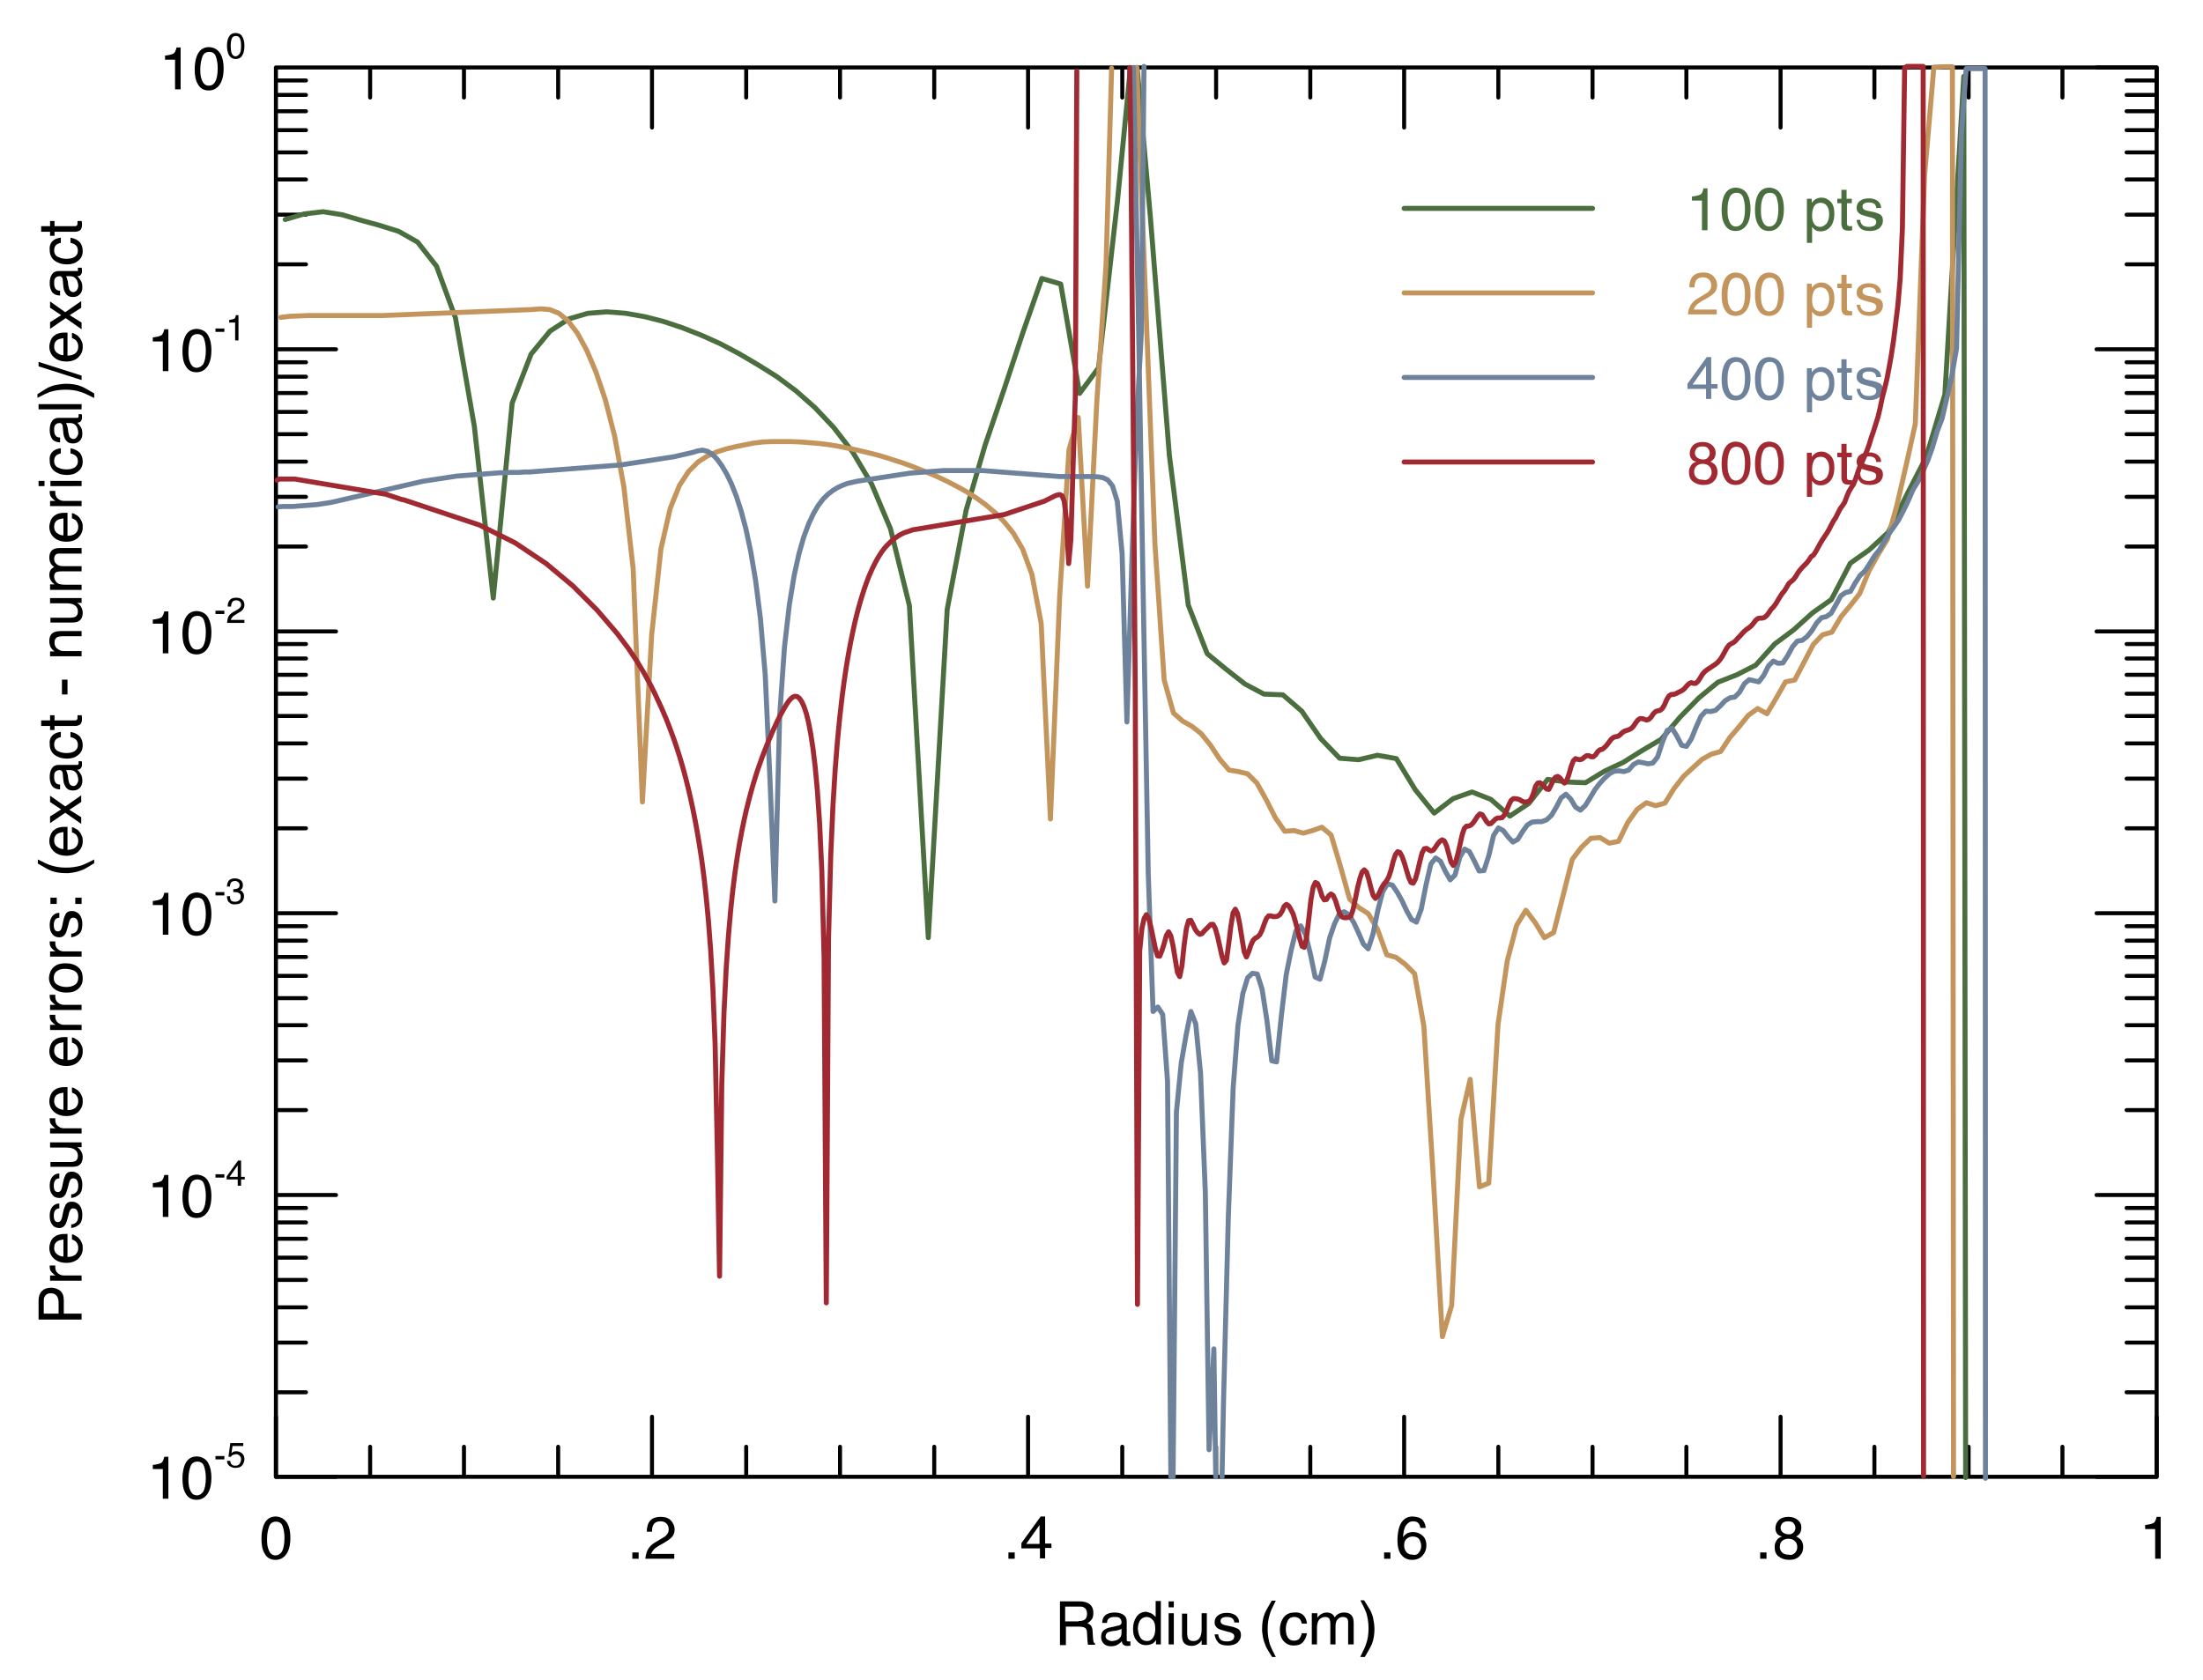 <?xml version="1.0" encoding="utf-8"?>
<!-- Generator: Adobe Illustrator 23.0.4, SVG Export Plug-In . SVG Version: 6.00 Build 0)  -->
<svg version="1.1" id="Layer_1" xmlns="http://www.w3.org/2000/svg" xmlns:xlink="http://www.w3.org/1999/xlink" x="0px" y="0px"
	 viewBox="0 0 594 453" style="enable-background:new 0 0 594 453;" xml:space="preserve">
<style type="text/css">
	.st0{fill:none;}
	.st1{fill:none;stroke:#000000;stroke-width:1.08;stroke-linecap:round;stroke-linejoin:round;stroke-miterlimit:10;}
	.st2{fill:none;stroke:#4A6E3E;stroke-width:1.35;stroke-linecap:round;stroke-linejoin:round;stroke-miterlimit:10;}
	.st3{fill:#4A6E3E;}
	.st4{fill:none;stroke:#C3955C;stroke-width:1.35;stroke-linecap:round;stroke-linejoin:round;stroke-miterlimit:10;}
	.st5{fill:#C3955C;}
	.st6{fill:none;stroke:#6E829B;stroke-width:1.35;stroke-linecap:round;stroke-linejoin:round;stroke-miterlimit:10;}
	.st7{fill:#6E829B;}
	.st8{fill:none;stroke:#A02932;stroke-width:1.35;stroke-linecap:round;stroke-linejoin:round;stroke-miterlimit:10;}
	.st9{fill:#A02932;}
</style>
<rect class="st0" width="594" height="453"/>
<path class="st1" d="M581.5,398.3v-16.2 M556.1,398.3v-8.1 M530.8,398.3v-8.1 M505.4,398.3v-8.1 M480.1,398.3v-16.2 M454.7,398.3
	v-8.1 M429.4,398.3v-8.1 M404,398.3v-8.1 M378.6,398.3v-16.2 M353.3,398.3v-8.1 M327.9,398.3v-8.1 M302.6,398.3v-8.1 M277.2,398.3
	v-16.2 M251.9,398.3v-8.1 M226.5,398.3v-8.1 M201.2,398.3v-8.1 M175.8,398.3v-16.2 M150.5,398.3v-8.1 M125.1,398.3v-8.1 M99.8,398.3
	v-8.1 M74.4,398.3v-16.2 M74.4,398.3h507.1"/>
<g>
	<path d="M77.5,410.9c0.5,0.9,0.8,2.2,0.8,3.8c0,1.5-0.2,2.8-0.7,3.8c-0.7,1.4-1.8,2.2-3.3,2.2c-1.4,0-2.4-0.6-3-1.8
		c-0.6-1-0.8-2.3-0.8-4c0-1.3,0.2-2.4,0.5-3.3c0.6-1.7,1.7-2.6,3.4-2.6C75.8,409.1,76.8,409.7,77.5,410.9z M76,418.5
		c0.4-0.7,0.7-1.9,0.7-3.7c0-1.3-0.2-2.3-0.5-3.2c-0.3-0.8-0.9-1.2-1.8-1.2c-0.8,0-1.5,0.4-1.8,1.2s-0.6,2-0.6,3.5
		c0,1.2,0.1,2.1,0.4,2.8c0.4,1.1,1,1.6,1.9,1.6C75,419.5,75.6,419.1,76,418.5z"/>
	<path d="M170.5,418.7h1.7v1.7h-1.7V418.7z"/>
	<path d="M174.7,417.9c0.4-0.7,1-1.4,2.1-2l1.5-0.9c0.7-0.4,1.2-0.7,1.4-1c0.4-0.4,0.6-0.9,0.6-1.5c0-0.7-0.2-1.2-0.6-1.6
		c-0.4-0.4-0.9-0.6-1.6-0.6c-1,0-1.7,0.4-2,1.1c-0.2,0.4-0.3,0.9-0.3,1.7h-1.4c0-1,0.2-1.8,0.5-2.4c0.6-1.1,1.7-1.6,3.3-1.6
		c1.3,0,2.2,0.4,2.8,1.1c0.6,0.7,0.9,1.5,0.9,2.3c0,0.9-0.3,1.7-1,2.3c-0.4,0.4-1,0.8-2,1.4l-1.1,0.6c-0.5,0.3-0.9,0.6-1.2,0.8
		c-0.5,0.5-0.9,1-1,1.5h6.2v1.3h-7.8C174.1,419.5,174.3,418.6,174.7,417.9z"/>
	<path d="M271.9,418.7h1.7v1.7h-1.7V418.7z"/>
	<path d="M280.4,420.4v-2.8h-5v-1.4l5.2-7.2h1.2v7.3h1.7v1.2h-1.7v2.8H280.4z M280.3,416.4v-5.1l-3.6,5.1H280.3z"/>
	<path d="M373.2,418.7h1.7v1.7h-1.7V418.7z"/>
	<path d="M383.7,410.1c0.5,0.7,0.7,1.3,0.7,2H383c-0.1-0.4-0.2-0.8-0.4-1.1c-0.3-0.5-0.9-0.7-1.6-0.7c-0.8,0-1.4,0.4-1.9,1.1
		c-0.5,0.7-0.7,1.8-0.8,3.2c0.3-0.5,0.7-0.8,1.2-1.1c0.5-0.2,1-0.3,1.5-0.3c0.9,0,1.8,0.3,2.5,0.9c0.7,0.6,1.1,1.5,1.1,2.7
		c0,1-0.3,1.9-1,2.7c-0.7,0.8-1.6,1.2-2.9,1.2c-1.1,0-2-0.4-2.7-1.2c-0.8-0.8-1.2-2.2-1.2-4.1c0-1.4,0.2-2.6,0.5-3.6
		c0.7-1.9,1.9-2.8,3.6-2.8C382.3,409.1,383.2,409.4,383.7,410.1z M382.6,418.7c0.4-0.5,0.6-1.1,0.6-1.8c0-0.6-0.2-1.1-0.5-1.7
		c-0.3-0.5-0.9-0.8-1.8-0.8c-0.6,0-1.1,0.2-1.6,0.6c-0.5,0.4-0.7,1-0.7,1.8c0,0.7,0.2,1.3,0.6,1.8c0.4,0.5,1,0.7,1.7,0.7
		C381.7,419.5,382.3,419.2,382.6,418.7z"/>
	<path d="M474.6,418.7h1.7v1.7h-1.7V418.7z"/>
	<path d="M479.3,413.8c-0.4-0.4-0.6-1-0.6-1.6c0-0.8,0.3-1.6,0.9-2.2s1.5-0.9,2.6-0.9c1.1,0,1.9,0.3,2.6,0.9s0.9,1.2,0.9,2
		c0,0.7-0.2,1.3-0.5,1.7c-0.2,0.2-0.5,0.5-0.9,0.7c0.5,0.2,0.8,0.5,1.1,0.7c0.5,0.5,0.8,1.2,0.8,2.1c0,1-0.3,1.8-1,2.5s-1.6,1-2.8,1
		c-1.1,0-2-0.3-2.8-0.9s-1.1-1.5-1.1-2.6c0-0.7,0.2-1.2,0.5-1.7c0.3-0.5,0.8-0.9,1.5-1.1C479.8,414.2,479.5,414,479.3,413.8z
		 M483.9,418.9c0.4-0.4,0.7-0.9,0.7-1.6c0-0.7-0.2-1.3-0.7-1.7c-0.4-0.4-1-0.6-1.7-0.6c-0.7,0-1.2,0.2-1.7,0.6
		c-0.4,0.4-0.6,0.9-0.6,1.6c0,0.6,0.2,1.1,0.6,1.5c0.4,0.4,1,0.6,1.8,0.6C482.9,419.5,483.4,419.3,483.9,418.9z M483.6,413.3
		c0.4-0.4,0.5-0.8,0.5-1.3c0-0.4-0.2-0.8-0.5-1.2c-0.3-0.4-0.9-0.5-1.5-0.5c-0.7,0-1.2,0.2-1.5,0.5c-0.3,0.4-0.5,0.8-0.5,1.2
		c0,0.5,0.2,1,0.6,1.3c0.4,0.3,0.9,0.5,1.4,0.5C482.8,413.9,483.2,413.7,483.6,413.3z"/>
	<path d="M578.4,412.4v-1.1c1-0.1,1.7-0.3,2.2-0.5c0.4-0.2,0.7-0.8,0.9-1.7h1.1v11.3h-1.5v-8H578.4z"/>
</g>
<path class="st1" d="M74.4,18.2h16.2 M74.4,18.2h8.1 M74.4,21.7h8.1 M74.4,25.6h8.1 M74.4,30h8.1 M74.4,35.1h8.1 M74.4,41.1h8.1
	 M74.4,48.4h8.1 M74.4,57.9h8.1 M74.4,71.3h8.1 M74.4,94.2h16.2 M74.4,94.2h8.1 M74.4,97.7h8.1 M74.4,101.6h8.1 M74.4,106h8.1
	 M74.4,111.1h8.1 M74.4,117.1h8.1 M74.4,124.5h8.1 M74.4,134h8.1 M74.4,147.4h8.1 M74.4,170.3h16.2 M74.4,170.3h8.1 M74.4,173.7h8.1
	 M74.4,177.6h8.1 M74.4,182h8.1 M74.4,187.1h8.1 M74.4,193.1h8.1 M74.4,200.5h8.1 M74.4,210h8.1 M74.4,223.4h8.1 M74.4,246.3h16.2
	 M74.4,246.3h8.1 M74.4,249.8h8.1 M74.4,253.7h8.1 M74.4,258.1h8.1 M74.4,263.2h8.1 M74.4,269.2h8.1 M74.4,276.5h8.1 M74.4,286h8.1
	 M74.4,299.4h8.1 M74.4,322.3h16.2 M74.4,322.3h8.1 M74.4,325.8h8.1 M74.4,329.7h8.1 M74.4,334.1h8.1 M74.4,339.2h8.1 M74.4,345.2
	h8.1 M74.4,352.6h8.1 M74.4,362.1h8.1 M74.4,375.5h8.1 M74.4,398.3h16.2 M74.4,398.3h8.1 M74.4,398.3V18.2 M581.5,18.2v16.2
	 M556.1,18.2v8.1 M530.8,18.2v8.1 M505.4,18.2v8.1 M480.1,18.2v16.2 M454.7,18.2v8.1 M429.4,18.2v8.1 M404,18.2v8.1 M378.6,18.2
	v16.2 M353.3,18.2v8.1 M327.9,18.2v8.1 M302.6,18.2v8.1 M277.2,18.2v16.2 M251.9,18.2v8.1 M226.5,18.2v8.1 M201.2,18.2v8.1
	 M175.8,18.2v16.2 M150.5,18.2v8.1 M125.1,18.2v8.1 M99.8,18.2v8.1 M74.4,18.2v16.2 M74.4,18.2h507.1"/>
<g>
	<path d="M41.2,396.2v-1.1c1-0.1,1.7-0.3,2.2-0.5c0.4-0.2,0.7-0.8,0.9-1.7h1.1v11.3h-1.5v-8H41.2z"/>
	<path d="M56.2,394.7c0.5,0.9,0.8,2.2,0.8,3.8c0,1.5-0.2,2.8-0.7,3.8c-0.7,1.4-1.8,2.2-3.3,2.2c-1.4,0-2.4-0.6-3-1.8
		c-0.6-1-0.8-2.3-0.8-4c0-1.3,0.2-2.4,0.5-3.3c0.6-1.7,1.7-2.6,3.4-2.6C54.5,392.9,55.6,393.5,56.2,394.7z M54.8,402.3
		c0.4-0.7,0.7-1.9,0.7-3.7c0-1.3-0.2-2.3-0.5-3.2c-0.3-0.8-0.9-1.2-1.8-1.2c-0.8,0-1.5,0.4-1.8,1.2s-0.6,2-0.6,3.5
		c0,1.2,0.1,2.1,0.4,2.8c0.4,1.1,1,1.6,1.9,1.6C53.8,403.3,54.4,402.9,54.8,402.3z"/>
</g>
<g>
	<path d="M58.1,392.7h2.4v0.9h-2.4V392.7z"/>
	<path d="M62.1,394.2c0.1,0.5,0.3,0.8,0.7,1c0.2,0.1,0.4,0.1,0.7,0.1c0.5,0,0.9-0.2,1.1-0.5c0.2-0.3,0.4-0.7,0.4-1.1
		c0-0.5-0.1-0.8-0.4-1.1c-0.3-0.3-0.6-0.4-1-0.4c-0.3,0-0.5,0.1-0.8,0.2s-0.4,0.3-0.5,0.5l-0.7,0l0.5-3.7h3.5v0.8h-2.9l-0.3,1.9
		c0.2-0.1,0.3-0.2,0.4-0.3c0.3-0.1,0.5-0.2,0.9-0.2c0.6,0,1.1,0.2,1.6,0.6c0.4,0.4,0.6,0.9,0.6,1.5c0,0.6-0.2,1.2-0.6,1.7
		c-0.4,0.5-1,0.7-1.9,0.7c-0.6,0-1-0.2-1.5-0.5c-0.4-0.3-0.7-0.8-0.7-1.4H62.1z"/>
</g>
<g>
	<path d="M41.2,320.2v-1.1c1-0.1,1.7-0.3,2.2-0.5c0.4-0.2,0.7-0.8,0.9-1.7h1.1v11.3h-1.5v-8H41.2z"/>
	<path d="M56.2,318.7c0.5,0.9,0.8,2.2,0.8,3.8c0,1.5-0.2,2.8-0.7,3.8c-0.7,1.4-1.8,2.2-3.3,2.2c-1.4,0-2.4-0.6-3-1.8
		c-0.6-1-0.8-2.3-0.8-4c0-1.3,0.2-2.4,0.5-3.3c0.6-1.7,1.7-2.6,3.4-2.6C54.5,316.9,55.6,317.5,56.2,318.7z M54.8,326.2
		c0.4-0.7,0.7-1.9,0.7-3.7c0-1.3-0.2-2.3-0.5-3.2c-0.3-0.8-0.9-1.2-1.8-1.2c-0.8,0-1.5,0.4-1.8,1.2s-0.6,2-0.6,3.5
		c0,1.2,0.1,2.1,0.4,2.8c0.4,1.1,1,1.6,1.9,1.6C53.8,327.2,54.4,326.9,54.8,326.2z"/>
</g>
<g>
	<path d="M58.1,316.7h2.4v0.9h-2.4V316.7z"/>
	<path d="M64.1,319.8v-1.7h-3v-0.8l3.1-4.3H65v4.4h1v0.7h-1v1.7H64.1z M64.1,317.4v-3.1l-2.2,3.1H64.1z"/>
</g>
<g>
	<path d="M41.2,244.1V243c1-0.1,1.7-0.3,2.2-0.5c0.4-0.2,0.7-0.8,0.9-1.7h1.1v11.3h-1.5v-8H41.2z"/>
	<path d="M56.2,242.6c0.5,0.9,0.8,2.2,0.8,3.8c0,1.5-0.2,2.8-0.7,3.8c-0.7,1.4-1.8,2.2-3.3,2.2c-1.4,0-2.4-0.6-3-1.8
		c-0.6-1-0.8-2.3-0.8-4c0-1.3,0.2-2.4,0.5-3.3c0.6-1.7,1.7-2.6,3.4-2.6C54.5,240.8,55.6,241.4,56.2,242.6z M54.8,250.2
		c0.4-0.7,0.7-1.9,0.7-3.7c0-1.3-0.2-2.3-0.5-3.2c-0.3-0.8-0.9-1.2-1.8-1.2c-0.8,0-1.5,0.4-1.8,1.2s-0.6,2-0.6,3.5
		c0,1.2,0.1,2.1,0.4,2.8c0.4,1.1,1,1.6,1.9,1.6C53.8,251.2,54.4,250.8,54.8,250.2z"/>
</g>
<g>
	<path d="M58.1,240.6h2.4v0.9h-2.4V240.6z"/>
	<path d="M61.7,243.3c-0.4-0.4-0.5-1-0.5-1.6H62c0,0.4,0.1,0.8,0.2,1c0.2,0.4,0.6,0.5,1.2,0.5c0.4,0,0.8-0.1,1.1-0.4
		c0.3-0.2,0.4-0.5,0.4-0.9c0-0.5-0.1-0.8-0.4-1c-0.3-0.2-0.7-0.3-1.2-0.3c-0.1,0-0.1,0-0.2,0c-0.1,0-0.1,0-0.2,0v-0.8
		c0.1,0,0.2,0,0.2,0s0.1,0,0.2,0c0.3,0,0.6-0.1,0.8-0.2c0.4-0.2,0.5-0.5,0.5-0.9c0-0.3-0.1-0.6-0.4-0.8c-0.2-0.2-0.5-0.3-0.8-0.3
		c-0.6,0-1,0.2-1.2,0.6c-0.1,0.2-0.2,0.5-0.2,0.9h-0.8c0-0.5,0.1-0.9,0.3-1.3c0.3-0.6,1-0.9,1.8-0.9c0.7,0,1.2,0.2,1.6,0.5
		c0.4,0.3,0.6,0.8,0.6,1.3c0,0.4-0.1,0.8-0.3,1c-0.1,0.2-0.3,0.3-0.5,0.4c0.4,0.1,0.6,0.3,0.8,0.6c0.2,0.3,0.3,0.6,0.3,1
		c0,0.6-0.2,1.2-0.6,1.6c-0.4,0.4-1,0.6-1.8,0.6C62.6,244,62.1,243.7,61.7,243.3z"/>
</g>
<g>
	<path d="M41.2,168.2v-1.1c1-0.1,1.7-0.3,2.2-0.5c0.4-0.2,0.7-0.8,0.9-1.7h1.1v11.3h-1.5v-8H41.2z"/>
	<path d="M56.2,166.7c0.5,0.9,0.8,2.2,0.8,3.8c0,1.5-0.2,2.8-0.7,3.8c-0.7,1.4-1.8,2.2-3.3,2.2c-1.4,0-2.4-0.6-3-1.8
		c-0.6-1-0.8-2.3-0.8-4c0-1.3,0.2-2.4,0.5-3.3c0.6-1.7,1.7-2.6,3.4-2.6C54.5,164.9,55.6,165.5,56.2,166.7z M54.8,174.2
		c0.4-0.7,0.7-1.9,0.7-3.7c0-1.3-0.2-2.3-0.5-3.2c-0.3-0.8-0.9-1.2-1.8-1.2c-0.8,0-1.5,0.4-1.8,1.2s-0.6,1.9-0.6,3.5
		c0,1.2,0.1,2.1,0.4,2.8c0.4,1.1,1,1.6,1.9,1.6C53.8,175.2,54.4,174.9,54.8,174.2z"/>
</g>
<g>
	<path d="M58.1,164.7h2.4v0.9h-2.4V164.7z"/>
	<path d="M61.6,166.3c0.2-0.4,0.6-0.8,1.2-1.2l0.9-0.5c0.4-0.2,0.7-0.4,0.9-0.6c0.3-0.3,0.4-0.6,0.4-0.9c0-0.4-0.1-0.7-0.4-0.9
		c-0.2-0.2-0.6-0.3-0.9-0.3c-0.6,0-1,0.2-1.2,0.7c-0.1,0.2-0.2,0.6-0.2,1h-0.9c0-0.6,0.1-1.1,0.3-1.4c0.4-0.7,1-1,2-1
		c0.8,0,1.3,0.2,1.7,0.6c0.4,0.4,0.5,0.9,0.5,1.4c0,0.5-0.2,1-0.6,1.4c-0.2,0.2-0.6,0.5-1.2,0.8l-0.6,0.4c-0.3,0.2-0.6,0.3-0.7,0.5
		c-0.3,0.3-0.5,0.6-0.6,0.9h3.7v0.8h-4.7C61.3,167.2,61.4,166.7,61.6,166.3z"/>
</g>
<g>
	<path d="M41.2,92.1V91c1-0.1,1.7-0.3,2.2-0.5c0.4-0.2,0.7-0.8,0.9-1.7h1.1v11.3h-1.5v-8H41.2z"/>
	<path d="M56.2,90.6c0.5,0.9,0.8,2.2,0.8,3.8c0,1.5-0.2,2.8-0.7,3.8c-0.7,1.4-1.8,2.2-3.3,2.2c-1.4,0-2.4-0.6-3-1.8
		c-0.6-1-0.8-2.3-0.8-4c0-1.3,0.2-2.4,0.5-3.3c0.6-1.7,1.7-2.6,3.4-2.6C54.5,88.8,55.6,89.4,56.2,90.6z M54.8,98.2
		c0.4-0.7,0.7-1.9,0.7-3.7c0-1.3-0.2-2.3-0.5-3.2c-0.3-0.8-0.9-1.2-1.8-1.2c-0.8,0-1.5,0.4-1.8,1.2s-0.6,1.9-0.6,3.5
		c0,1.2,0.1,2.1,0.4,2.8c0.4,1.1,1,1.6,1.9,1.6C53.8,99.1,54.4,98.8,54.8,98.2z"/>
</g>
<g>
	<path d="M58.1,88.6h2.4v0.9h-2.4V88.6z"/>
	<path d="M61.8,87v-0.7c0.6-0.1,1-0.2,1.3-0.3s0.4-0.5,0.5-1h0.7v6.8h-0.9V87H61.8z"/>
</g>
<g>
	<path d="M44.5,16.1V15c1-0.1,1.7-0.3,2.2-0.5c0.4-0.2,0.7-0.8,0.9-1.7h1.1v11.3h-1.5v-8H44.5z"/>
	<path d="M59.5,14.6c0.5,0.9,0.8,2.2,0.8,3.8c0,1.5-0.2,2.8-0.7,3.8c-0.7,1.4-1.8,2.2-3.3,2.2c-1.4,0-2.4-0.6-3-1.8
		c-0.6-1-0.8-2.3-0.8-4c0-1.3,0.2-2.4,0.5-3.3c0.6-1.7,1.7-2.6,3.4-2.6C57.8,12.8,58.8,13.4,59.5,14.6z M58,22.1
		c0.4-0.7,0.7-1.9,0.7-3.7c0-1.3-0.2-2.3-0.5-3.2c-0.3-0.8-0.9-1.2-1.8-1.2c-0.8,0-1.5,0.4-1.8,1.2S54,17.2,54,18.7
		c0,1.2,0.1,2.1,0.4,2.8c0.4,1.1,1,1.6,1.9,1.6C57,23.1,57.6,22.8,58,22.1z"/>
</g>
<g>
	<path d="M65.4,10c0.3,0.6,0.5,1.3,0.5,2.3c0,0.9-0.1,1.7-0.4,2.3c-0.4,0.9-1,1.3-2,1.3c-0.8,0-1.4-0.4-1.8-1.1
		c-0.3-0.6-0.5-1.4-0.5-2.4c0-0.8,0.1-1.4,0.3-2c0.4-1,1-1.5,2-1.5C64.4,8.9,65.1,9.3,65.4,10z M64.6,14.5c0.3-0.4,0.4-1.1,0.4-2.2
		c0-0.8-0.1-1.4-0.3-1.9c-0.2-0.5-0.6-0.7-1.1-0.7c-0.5,0-0.9,0.2-1.1,0.7c-0.2,0.5-0.3,1.2-0.3,2.1c0,0.7,0.1,1.2,0.2,1.7
		c0.2,0.6,0.6,1,1.2,1C64,15.1,64.3,14.9,64.6,14.5z"/>
</g>
<path class="st1" d="M581.5,18.2h-16.2 M581.5,18.2h-8.1 M581.5,21.7h-8.1 M581.5,25.6h-8.1 M581.5,30h-8.1 M581.5,35.1h-8.1
	 M581.5,41.1h-8.1 M581.5,48.4h-8.1 M581.5,57.9h-8.1 M581.5,71.3h-8.1 M581.5,94.2h-16.2 M581.5,94.2h-8.1 M581.5,97.7h-8.1
	 M581.5,101.6h-8.1 M581.5,106h-8.1 M581.5,111.1h-8.1 M581.5,117.1h-8.1 M581.5,124.5h-8.1 M581.5,134h-8.1 M581.5,147.4h-8.1
	 M581.5,170.3h-16.2 M581.5,170.3h-8.1 M581.5,173.7h-8.1 M581.5,177.6h-8.1 M581.5,182h-8.1 M581.5,187.1h-8.1 M581.5,193.1h-8.1
	 M581.5,200.5h-8.1 M581.5,210h-8.1 M581.5,223.4h-8.1 M581.5,246.3h-16.2 M581.5,246.3h-8.1 M581.5,249.8h-8.1 M581.5,253.7h-8.1
	 M581.5,258.1h-8.1 M581.5,263.2h-8.1 M581.5,269.2h-8.1 M581.5,276.5h-8.1 M581.5,286h-8.1 M581.5,299.4h-8.1 M581.5,322.3h-16.2
	 M581.5,322.3h-8.1 M581.5,325.8h-8.1 M581.5,329.7h-8.1 M581.5,334.1h-8.1 M581.5,339.2h-8.1 M581.5,345.2h-8.1 M581.5,352.6h-8.1
	 M581.5,362.1h-8.1 M581.5,375.5h-8.1 M581.5,398.3h-16.2 M581.5,398.3h-8.1 M581.5,398.3V18.2"/>
<g>
	<path d="M10.4,355.9v-5.2c0-1,0.3-1.9,0.9-2.5c0.6-0.6,1.4-0.9,2.5-0.9c0.9,0,1.7,0.3,2.4,0.8c0.7,0.6,1,1.4,1,2.6v3.6H22v1.6H10.4
		z M12,349.8c-0.2,0.3-0.2,0.8-0.2,1.4v3.1h4v-3.1c0-0.7-0.2-1.3-0.5-1.7c-0.3-0.4-0.8-0.7-1.6-0.7C12.9,348.8,12.3,349.1,12,349.8z
		"/>
	<path d="M13.5,345.4V344H15c-0.3-0.1-0.6-0.4-1-0.8c-0.4-0.4-0.6-0.9-0.6-1.5c0,0,0-0.1,0-0.1c0-0.1,0-0.2,0-0.3h1.5
		c0,0.1,0,0.2,0,0.2c0,0.1,0,0.1,0,0.2c0,0.7,0.2,1.3,0.7,1.7c0.5,0.4,1,0.6,1.6,0.6H22v1.4H13.5z"/>
	<path d="M13.7,334.8c0.3-0.6,0.6-1,1.1-1.3c0.4-0.3,0.9-0.5,1.5-0.6c0.4-0.1,1-0.1,1.9-0.1v6.2c0.9,0,1.6-0.2,2.1-0.6
		c0.5-0.4,0.8-1,0.8-1.8c0-0.7-0.2-1.3-0.7-1.8c-0.3-0.2-0.6-0.4-1-0.5v-1.4c0.3,0,0.7,0.2,1,0.4s0.7,0.4,0.9,0.7
		c0.4,0.4,0.7,1,0.9,1.6c0.1,0.3,0.1,0.7,0.1,1.2c0,1-0.4,1.9-1.2,2.7c-0.8,0.7-1.8,1.1-3.2,1.1c-1.4,0-2.5-0.4-3.3-1.1
		s-1.3-1.7-1.3-2.9C13.3,335.9,13.5,335.3,13.7,334.8z M17.1,334.3c-0.6,0.1-1.1,0.2-1.5,0.4c-0.7,0.4-1,1-1,1.9
		c0,0.6,0.2,1.2,0.7,1.6c0.5,0.4,1.1,0.7,1.8,0.7V334.3z"/>
	<path d="M19.3,330.2c0.5,0,0.8-0.2,1.1-0.4c0.5-0.4,0.7-1,0.7-1.9c0-0.5-0.1-1-0.3-1.4s-0.6-0.6-1.1-0.6c-0.4,0-0.6,0.2-0.8,0.5
		c-0.1,0.2-0.3,0.6-0.4,1.2l-0.3,1.1c-0.2,0.7-0.4,1.3-0.6,1.6c-0.4,0.6-0.9,0.9-1.6,0.9c-0.8,0-1.5-0.3-1.9-0.9
		c-0.5-0.6-0.7-1.4-0.7-2.4c0-1.3,0.4-2.2,1.1-2.8c0.5-0.4,1-0.5,1.5-0.5v1.3c-0.3,0-0.6,0.1-0.9,0.3c-0.4,0.3-0.6,0.9-0.6,1.7
		c0,0.6,0.1,1,0.3,1.3c0.2,0.3,0.5,0.4,0.8,0.4c0.4,0,0.7-0.2,0.9-0.6c0.1-0.2,0.2-0.5,0.3-1l0.2-1c0.2-1,0.5-1.7,0.7-2.1
		c0.4-0.6,0.9-0.8,1.7-0.8c0.8,0,1.4,0.3,2,0.9c0.5,0.6,0.8,1.5,0.8,2.6c0,1.3-0.3,2.2-0.9,2.7c-0.6,0.5-1.3,0.8-2.1,0.9V330.2z"/>
	<path d="M19.3,322.1c0.5,0,0.8-0.2,1.1-0.4c0.5-0.4,0.7-1,0.7-1.9c0-0.5-0.1-1-0.3-1.4s-0.6-0.6-1.1-0.6c-0.4,0-0.6,0.2-0.8,0.5
		c-0.1,0.2-0.3,0.6-0.4,1.2l-0.3,1.1c-0.2,0.7-0.4,1.3-0.6,1.6c-0.4,0.6-0.9,0.9-1.6,0.9c-0.8,0-1.5-0.3-1.9-0.9
		c-0.5-0.6-0.7-1.4-0.7-2.4c0-1.3,0.4-2.2,1.1-2.8c0.5-0.4,1-0.5,1.5-0.5v1.3c-0.3,0-0.6,0.1-0.9,0.3c-0.4,0.3-0.6,0.9-0.6,1.7
		c0,0.6,0.1,1,0.3,1.3c0.2,0.3,0.5,0.4,0.8,0.4c0.4,0,0.7-0.2,0.9-0.6c0.1-0.2,0.2-0.5,0.3-1l0.2-1c0.2-1,0.5-1.7,0.7-2.1
		c0.4-0.6,0.9-0.8,1.7-0.8c0.8,0,1.4,0.3,2,0.9c0.5,0.6,0.8,1.5,0.8,2.6c0,1.3-0.3,2.2-0.9,2.7c-0.6,0.5-1.3,0.8-2.1,0.9V322.1z"/>
	<path d="M13.5,313.4h5.6c0.4,0,0.8-0.1,1.1-0.2c0.5-0.2,0.8-0.7,0.8-1.4c0-1-0.4-1.6-1.3-2c-0.5-0.2-1.1-0.3-2-0.3h-4.2v-1.4H22
		v1.3l-1.2,0c0.3,0.2,0.6,0.4,0.8,0.7c0.4,0.5,0.7,1.2,0.7,1.9c0,1.2-0.4,2-1.2,2.4c-0.4,0.2-1,0.3-1.7,0.3h-5.8V313.4z"/>
	<path d="M13.5,305.7v-1.4H15c-0.3-0.1-0.6-0.4-1-0.8c-0.4-0.4-0.6-0.9-0.6-1.5c0,0,0-0.1,0-0.1c0-0.1,0-0.2,0-0.3h1.5
		c0,0.1,0,0.2,0,0.2c0,0.1,0,0.1,0,0.2c0,0.7,0.2,1.3,0.7,1.7c0.5,0.4,1,0.6,1.6,0.6H22v1.4H13.5z"/>
	<path d="M13.7,295.2c0.3-0.6,0.6-1,1.1-1.3c0.4-0.3,0.9-0.5,1.5-0.6c0.4-0.1,1-0.1,1.9-0.1v6.2c0.9,0,1.6-0.2,2.1-0.6
		c0.5-0.4,0.8-1,0.8-1.8c0-0.7-0.2-1.3-0.7-1.8c-0.3-0.2-0.6-0.4-1-0.5v-1.4c0.3,0,0.7,0.2,1,0.4s0.7,0.4,0.9,0.7
		c0.4,0.4,0.7,1,0.9,1.6c0.1,0.3,0.1,0.7,0.1,1.2c0,1-0.4,1.9-1.2,2.7c-0.8,0.7-1.8,1.1-3.2,1.1c-1.4,0-2.5-0.4-3.3-1.1
		s-1.3-1.7-1.3-2.9C13.3,296.3,13.5,295.7,13.7,295.2z M17.1,294.7c-0.6,0.1-1.1,0.2-1.5,0.4c-0.7,0.4-1,1-1,1.9
		c0,0.6,0.2,1.2,0.7,1.6c0.5,0.4,1.1,0.7,1.8,0.7V294.7z"/>
	<path d="M13.7,281.7c0.3-0.6,0.6-1,1.1-1.3c0.4-0.3,0.9-0.5,1.5-0.6c0.4-0.1,1-0.1,1.9-0.1v6.2c0.9,0,1.6-0.2,2.1-0.6
		c0.5-0.4,0.8-1,0.8-1.8c0-0.7-0.2-1.3-0.7-1.8c-0.3-0.2-0.6-0.4-1-0.5v-1.4c0.3,0,0.7,0.2,1,0.4s0.7,0.4,0.9,0.7
		c0.4,0.4,0.7,1,0.9,1.6c0.1,0.3,0.1,0.7,0.1,1.2c0,1-0.4,1.9-1.2,2.7c-0.8,0.7-1.8,1.1-3.2,1.1c-1.4,0-2.5-0.4-3.3-1.1
		s-1.3-1.7-1.3-2.9C13.3,282.8,13.5,282.2,13.7,281.7z M17.1,281.1c-0.6,0.1-1.1,0.2-1.5,0.4c-0.7,0.4-1,1-1,1.9
		c0,0.6,0.2,1.2,0.7,1.6c0.5,0.4,1.1,0.7,1.8,0.7V281.1z"/>
	<path d="M13.5,277.8v-1.4H15c-0.3-0.1-0.6-0.4-1-0.8c-0.4-0.4-0.6-0.9-0.6-1.5c0,0,0-0.1,0-0.1c0-0.1,0-0.2,0-0.3h1.5
		c0,0.1,0,0.2,0,0.2c0,0.1,0,0.1,0,0.2c0,0.7,0.2,1.3,0.7,1.7c0.5,0.4,1,0.6,1.6,0.6H22v1.4H13.5z"/>
	<path d="M13.5,272.4v-1.4H15c-0.3-0.1-0.6-0.4-1-0.8c-0.4-0.4-0.6-0.9-0.6-1.5c0,0,0-0.1,0-0.1c0-0.1,0-0.2,0-0.3h1.5
		c0,0.1,0,0.2,0,0.2c0,0.1,0,0.1,0,0.2c0,0.7,0.2,1.3,0.7,1.7c0.5,0.4,1,0.6,1.6,0.6H22v1.4H13.5z"/>
	<path d="M14.4,260.9c0.7-0.7,1.8-1.1,3.2-1.1c1.4,0,2.5,0.3,3.4,1c0.9,0.7,1.3,1.7,1.3,3.1c0,1.2-0.4,2.1-1.2,2.8
		c-0.8,0.7-1.8,1-3.2,1c-1.4,0-2.6-0.4-3.4-1.1c-0.8-0.7-1.3-1.7-1.3-2.9C13.3,262.6,13.6,261.7,14.4,260.9z M20,261.8
		c-0.7-0.3-1.5-0.5-2.4-0.5c-0.8,0-1.4,0.1-1.9,0.4c-0.8,0.4-1.2,1.1-1.2,2c0,0.9,0.3,1.5,1,1.9c0.7,0.4,1.5,0.6,2.4,0.6
		c0.9,0,1.7-0.2,2.3-0.6c0.6-0.4,0.9-1,0.9-1.9C21.1,262.8,20.7,262.2,20,261.8z"/>
	<path d="M13.5,258v-1.4H15c-0.3-0.1-0.6-0.4-1-0.8c-0.4-0.4-0.6-0.9-0.6-1.5c0,0,0-0.1,0-0.1c0-0.1,0-0.2,0-0.3h1.5
		c0,0.1,0,0.2,0,0.2c0,0.1,0,0.1,0,0.2c0,0.7,0.2,1.3,0.7,1.7c0.5,0.4,1,0.6,1.6,0.6H22v1.4H13.5z"/>
	<path d="M19.3,251.8c0.5,0,0.8-0.2,1.1-0.4c0.5-0.4,0.7-1,0.7-1.9c0-0.5-0.1-1-0.3-1.4s-0.6-0.6-1.1-0.6c-0.4,0-0.6,0.2-0.8,0.5
		c-0.1,0.2-0.3,0.6-0.4,1.2l-0.3,1.1c-0.2,0.7-0.4,1.3-0.6,1.6c-0.4,0.6-0.9,0.9-1.6,0.9c-0.8,0-1.5-0.3-1.9-0.9
		c-0.5-0.6-0.7-1.4-0.7-2.4c0-1.3,0.4-2.2,1.1-2.8c0.5-0.4,1-0.5,1.5-0.5v1.3c-0.3,0-0.6,0.1-0.9,0.3c-0.4,0.3-0.6,0.9-0.6,1.7
		c0,0.6,0.1,1,0.3,1.3c0.2,0.3,0.5,0.4,0.8,0.4c0.4,0,0.7-0.2,0.9-0.6c0.1-0.2,0.2-0.5,0.3-1l0.2-1c0.2-1,0.5-1.7,0.7-2.1
		c0.4-0.6,0.9-0.8,1.7-0.8c0.8,0,1.4,0.3,2,0.9c0.5,0.6,0.8,1.5,0.8,2.6c0,1.3-0.3,2.2-0.9,2.7c-0.6,0.5-1.3,0.8-2.1,0.9V251.8z"/>
	<path d="M13.6,243.8v-1.7h1.7v1.7H13.6z M20.3,243.8v-1.7H22v1.7H20.3z"/>
	<path d="M10.2,231.8c1.6,0.8,2.8,1.4,3.6,1.6c1.2,0.4,2.5,0.6,4,0.6c1.5,0,2.9-0.2,4.2-0.6c0.8-0.3,1.9-0.8,3.4-1.6v1
		c-1.2,0.8-2,1.2-2.3,1.4c-0.3,0.2-0.8,0.4-1.4,0.6c-0.8,0.3-1.6,0.5-2.5,0.6c-0.5,0.1-0.9,0.1-1.3,0.1c-1.6,0-3-0.2-4.2-0.7
		c-0.8-0.3-1.9-1-3.5-1.9V231.8z"/>
	<path d="M13.7,225c0.3-0.6,0.6-1,1.1-1.3c0.4-0.3,0.9-0.5,1.5-0.6c0.4-0.1,1-0.1,1.9-0.1v6.2c0.9,0,1.6-0.2,2.1-0.6
		c0.5-0.4,0.8-1,0.8-1.8c0-0.7-0.2-1.3-0.7-1.8c-0.3-0.2-0.6-0.4-1-0.5v-1.4c0.3,0,0.7,0.2,1,0.4c0.4,0.2,0.7,0.4,0.9,0.7
		c0.4,0.4,0.7,1,0.9,1.6c0.1,0.3,0.1,0.7,0.1,1.2c0,1-0.4,1.9-1.2,2.7c-0.8,0.7-1.8,1.1-3.2,1.1c-1.4,0-2.5-0.4-3.3-1.1
		s-1.3-1.7-1.3-2.9C13.3,226.1,13.5,225.5,13.7,225z M17.1,224.4c-0.6,0.1-1.1,0.2-1.5,0.4c-0.7,0.4-1,1-1,1.9
		c0,0.6,0.2,1.2,0.7,1.6c0.5,0.4,1.1,0.7,1.8,0.7V224.4z"/>
	<path d="M13.5,222v-1.8l3-1.9l-3-2l0-1.7l4.1,2.9l4.3-3v1.8l-3.2,2.1l3.2,2v1.8l-4.3-3L13.5,222z"/>
	<path d="M16.9,208.5c0-0.3-0.2-0.5-0.4-0.7c-0.1-0.1-0.3-0.1-0.5-0.1c-0.5,0-0.8,0.2-1.1,0.5s-0.3,0.8-0.3,1.5
		c0,0.7,0.2,1.3,0.6,1.6c0.2,0.2,0.6,0.3,1,0.3v1.3c-1,0-1.8-0.4-2.2-1c-0.4-0.7-0.6-1.4-0.6-2.3c0-1,0.2-1.8,0.6-2.4
		c0.4-0.6,1-0.9,1.8-0.9h4.9c0.1,0,0.3,0,0.4-0.1c0.1-0.1,0.1-0.2,0.1-0.4c0-0.1,0-0.1,0-0.2s0-0.2,0-0.3H22
		c0.1,0.2,0.1,0.4,0.1,0.5c0,0.1,0,0.3,0,0.5c0,0.5-0.2,0.8-0.5,1.1c-0.2,0.1-0.4,0.2-0.8,0.2c0.4,0.3,0.7,0.7,1,1.2
		c0.3,0.5,0.4,1.1,0.4,1.8c0,0.8-0.2,1.4-0.7,1.9c-0.5,0.5-1.1,0.7-1.8,0.7c-0.8,0-1.4-0.2-1.8-0.7c-0.4-0.5-0.7-1.1-0.8-1.9
		L16.9,208.5z M20.7,211.5c0.2-0.3,0.4-0.7,0.4-1.1c0-0.5-0.1-1-0.3-1.5c-0.4-0.8-1-1.2-1.9-1.2h-1.1c0.1,0.2,0.2,0.4,0.3,0.7
		s0.1,0.5,0.2,0.8l0.1,0.9c0.1,0.5,0.2,0.9,0.3,1.2c0.2,0.4,0.6,0.7,1.2,0.7C20.1,212,20.5,211.8,20.7,211.5z"/>
	<path d="M14,198.5c0.5-0.6,1.3-1,2.4-1.1v1.4c-0.5,0.1-1,0.3-1.3,0.6c-0.3,0.3-0.5,0.8-0.5,1.4c0,0.9,0.4,1.6,1.3,1.9
		c0.6,0.3,1.3,0.4,2.1,0.4c0.8,0,1.6-0.2,2.1-0.5c0.6-0.4,0.9-0.9,0.9-1.7c0-0.6-0.2-1.1-0.5-1.4s-0.9-0.6-1.5-0.7v-1.4
		c1.1,0.2,1.9,0.6,2.5,1.2c0.5,0.6,0.8,1.4,0.8,2.4c0,1.1-0.4,2-1.2,2.6c-0.8,0.7-1.8,1-3,1c-1.5,0-2.6-0.4-3.5-1.1
		c-0.8-0.7-1.2-1.6-1.2-2.8C13.3,199.8,13.5,199.1,14,198.5z"/>
	<path d="M11.1,195.7v-1.4h2.4v-1.4h1.2v1.4h5.5c0.3,0,0.5-0.1,0.6-0.3c0.1-0.1,0.1-0.3,0.1-0.6c0-0.1,0-0.1,0-0.2
		c0-0.1,0-0.2,0-0.3H22c0,0.2,0.1,0.3,0.1,0.5c0,0.2,0,0.4,0,0.6c0,0.7-0.2,1.1-0.5,1.4c-0.3,0.2-0.8,0.4-1.3,0.4h-5.6v1.1h-1.2
		v-1.1H11.1z"/>
	<path d="M16.7,187.3v-4h1.5v4H16.7z"/>
	<path d="M13.5,177.1v-1.4h1.2c-0.5-0.4-0.9-0.8-1.1-1.3s-0.3-0.9-0.3-1.5c0-1.2,0.4-2,1.3-2.4c0.5-0.2,1.1-0.3,2-0.3H22v1.4h-5.3
		c-0.5,0-0.9,0.1-1.2,0.2c-0.5,0.3-0.8,0.7-0.8,1.4c0,0.3,0,0.6,0.1,0.8c0.1,0.4,0.3,0.7,0.7,1c0.3,0.2,0.6,0.4,0.9,0.5
		c0.3,0.1,0.7,0.1,1.3,0.1H22v1.4H13.5z"/>
	<path d="M13.5,166.6h5.6c0.4,0,0.8-0.1,1.1-0.2c0.5-0.2,0.8-0.7,0.8-1.4c0-1-0.4-1.6-1.3-2c-0.5-0.2-1.1-0.3-2-0.3h-4.2v-1.4H22
		v1.3l-1.2,0c0.3,0.2,0.6,0.4,0.8,0.7c0.4,0.5,0.7,1.2,0.7,1.9c0,1.2-0.4,2-1.2,2.4c-0.4,0.2-1,0.3-1.7,0.3h-5.8V166.6z"/>
	<path d="M13.5,159v-1.4h1.2c-0.4-0.3-0.7-0.6-0.9-0.9c-0.3-0.5-0.5-1-0.5-1.6c0-0.7,0.2-1.2,0.5-1.6c0.2-0.2,0.5-0.4,0.8-0.6
		c-0.5-0.3-0.8-0.7-1-1.1c-0.2-0.4-0.3-0.9-0.3-1.4c0-1.1,0.4-1.9,1.2-2.3c0.4-0.2,1-0.3,1.8-0.3H22v1.5h-5.9c-0.6,0-1,0.1-1.2,0.4
		c-0.2,0.3-0.3,0.6-0.3,1c0,0.6,0.2,1,0.6,1.4s1,0.6,1.9,0.6H22v1.4h-5.5c-0.6,0-1,0.1-1.3,0.2c-0.4,0.2-0.6,0.6-0.6,1.2
		c0,0.5,0.2,1,0.6,1.5s1.2,0.7,2.3,0.7H22v1.4H13.5z"/>
	<path d="M13.7,140.3c0.3-0.6,0.6-1,1.1-1.3c0.4-0.3,0.9-0.5,1.5-0.6c0.4-0.1,1-0.1,1.9-0.1v6.2c0.9,0,1.6-0.2,2.1-0.6
		c0.5-0.4,0.8-1,0.8-1.8c0-0.7-0.2-1.3-0.7-1.8c-0.3-0.2-0.6-0.4-1-0.5v-1.4c0.3,0,0.7,0.2,1,0.4c0.4,0.2,0.7,0.4,0.9,0.7
		c0.4,0.4,0.7,1,0.9,1.6c0.1,0.3,0.1,0.7,0.1,1.2c0,1-0.4,1.9-1.2,2.7c-0.8,0.7-1.8,1.1-3.2,1.1c-1.4,0-2.5-0.4-3.3-1.1
		s-1.3-1.7-1.3-2.9C13.3,141.5,13.5,140.9,13.7,140.3z M17.1,139.8c-0.6,0.1-1.1,0.2-1.5,0.4c-0.7,0.4-1,1-1,1.9
		c0,0.6,0.2,1.2,0.7,1.6c0.5,0.4,1.1,0.7,1.8,0.7V139.8z"/>
	<path d="M13.5,136.5v-1.4H15c-0.3-0.1-0.6-0.4-1-0.8c-0.4-0.4-0.6-0.9-0.6-1.5c0,0,0-0.1,0-0.1c0-0.1,0-0.2,0-0.3h1.5
		c0,0.1,0,0.2,0,0.2c0,0.1,0,0.1,0,0.2c0,0.7,0.2,1.3,0.7,1.7c0.5,0.4,1,0.6,1.6,0.6H22v1.4H13.5z"/>
	<path d="M10.4,131.1v-1.4H12v1.4H10.4z M13.6,131.1v-1.4H22v1.4H13.6z"/>
	<path d="M14,122c0.5-0.6,1.3-1,2.4-1.1v1.4c-0.5,0.1-1,0.3-1.3,0.6c-0.3,0.3-0.5,0.8-0.5,1.4c0,0.9,0.4,1.6,1.3,1.9
		c0.6,0.3,1.3,0.4,2.1,0.4c0.8,0,1.6-0.2,2.1-0.5c0.6-0.4,0.9-0.9,0.9-1.7c0-0.6-0.2-1.1-0.5-1.4s-0.9-0.6-1.5-0.7v-1.4
		c1.1,0.2,1.9,0.6,2.5,1.2c0.5,0.6,0.8,1.4,0.8,2.4c0,1.1-0.4,2-1.2,2.6c-0.8,0.7-1.8,1-3,1c-1.5,0-2.6-0.4-3.5-1.1
		c-0.8-0.7-1.2-1.6-1.2-2.8C13.3,123.3,13.5,122.6,14,122z"/>
	<path d="M16.9,114.9c0-0.3-0.2-0.5-0.4-0.7c-0.1-0.1-0.3-0.1-0.5-0.1c-0.5,0-0.8,0.2-1.1,0.5s-0.3,0.8-0.3,1.5
		c0,0.7,0.2,1.3,0.6,1.6c0.2,0.2,0.6,0.3,1,0.3v1.3c-1,0-1.8-0.4-2.2-1c-0.4-0.7-0.6-1.4-0.6-2.3c0-1,0.2-1.8,0.6-2.4
		c0.4-0.6,1-0.9,1.8-0.9h4.9c0.1,0,0.3,0,0.4-0.1c0.1-0.1,0.1-0.2,0.1-0.4c0-0.1,0-0.1,0-0.2s0-0.2,0-0.3H22
		c0.1,0.2,0.1,0.4,0.1,0.5c0,0.1,0,0.3,0,0.5c0,0.5-0.2,0.8-0.5,1.1c-0.2,0.1-0.4,0.2-0.8,0.2c0.4,0.3,0.7,0.7,1,1.2
		c0.3,0.5,0.4,1.1,0.4,1.8c0,0.8-0.2,1.4-0.7,1.9c-0.5,0.5-1.1,0.7-1.8,0.7c-0.8,0-1.4-0.2-1.8-0.7c-0.4-0.5-0.7-1.1-0.8-1.9
		L16.9,114.9z M20.7,117.9c0.2-0.3,0.4-0.7,0.4-1.1c0-0.5-0.1-1-0.3-1.5c-0.4-0.8-1-1.2-1.9-1.2h-1.1c0.1,0.2,0.2,0.4,0.3,0.7
		s0.1,0.5,0.2,0.8l0.1,0.9c0.1,0.5,0.2,0.9,0.3,1.2c0.2,0.4,0.6,0.7,1.2,0.7C20.1,118.4,20.5,118.2,20.7,117.9z"/>
	<path d="M10.4,110.4V109H22v1.4H10.4z"/>
	<path d="M25.3,107.3c-1.6-0.8-2.8-1.4-3.6-1.6c-1.1-0.4-2.5-0.6-4-0.6c-1.5,0-2.9,0.2-4.2,0.6c-0.8,0.3-1.9,0.8-3.4,1.6v-1
		c1.3-0.8,2.1-1.3,2.4-1.5s0.7-0.4,1.3-0.6c0.7-0.3,1.3-0.4,2-0.5c0.6-0.1,1.3-0.2,1.9-0.2c1.6,0,3,0.2,4.2,0.7
		c0.8,0.3,1.9,1,3.5,1.9V107.3z"/>
	<path d="M10.4,98.8v-1.2l11.6,3.7v1.2L10.4,98.8z"/>
	<path d="M13.7,91.7c0.3-0.6,0.6-1,1.1-1.3c0.4-0.3,0.9-0.5,1.5-0.6c0.4-0.1,1-0.1,1.9-0.1v6.2c0.9,0,1.6-0.2,2.1-0.6
		c0.5-0.4,0.8-1,0.8-1.8c0-0.7-0.2-1.3-0.7-1.8c-0.3-0.2-0.6-0.4-1-0.5v-1.4c0.3,0,0.7,0.2,1,0.4c0.4,0.2,0.7,0.4,0.9,0.7
		c0.4,0.4,0.7,1,0.9,1.6c0.1,0.3,0.1,0.7,0.1,1.2c0,1-0.4,1.9-1.2,2.7c-0.8,0.7-1.8,1.1-3.2,1.1c-1.4,0-2.5-0.4-3.3-1.1
		s-1.3-1.7-1.3-2.9C13.3,92.9,13.5,92.3,13.7,91.7z M17.1,91.2c-0.6,0.1-1.1,0.2-1.5,0.4c-0.7,0.4-1,1-1,1.9c0,0.6,0.2,1.2,0.7,1.6
		c0.5,0.4,1.1,0.7,1.8,0.7V91.2z"/>
	<path d="M13.5,88.7v-1.8l3-1.9l-3-2l0-1.7l4.1,2.9l4.3-3v1.8L18.8,85l3.2,2v1.8l-4.3-3L13.5,88.7z"/>
	<path d="M16.9,75.3c0-0.3-0.2-0.5-0.4-0.7c-0.1-0.1-0.3-0.1-0.5-0.1c-0.5,0-0.8,0.2-1.1,0.5s-0.3,0.8-0.3,1.5
		c0,0.7,0.2,1.3,0.6,1.6c0.2,0.2,0.6,0.3,1,0.3v1.3c-1,0-1.8-0.4-2.2-1c-0.4-0.7-0.6-1.4-0.6-2.3c0-1,0.2-1.8,0.6-2.4
		c0.4-0.6,1-0.9,1.8-0.9h4.9c0.1,0,0.3,0,0.4-0.1C21,73,21,72.9,21,72.7c0-0.1,0-0.1,0-0.2s0-0.2,0-0.3H22c0.1,0.2,0.1,0.4,0.1,0.5
		c0,0.1,0,0.3,0,0.5c0,0.5-0.2,0.8-0.5,1.1c-0.2,0.1-0.4,0.2-0.8,0.2c0.4,0.3,0.7,0.7,1,1.2c0.3,0.5,0.4,1.1,0.4,1.8
		c0,0.8-0.2,1.4-0.7,1.9c-0.5,0.5-1.1,0.7-1.8,0.7c-0.8,0-1.4-0.2-1.8-0.7c-0.4-0.5-0.7-1.1-0.8-1.9L16.9,75.3z M20.7,78.3
		c0.2-0.3,0.4-0.7,0.4-1.1c0-0.5-0.1-1-0.3-1.5c-0.4-0.8-1-1.2-1.9-1.2h-1.1c0.1,0.2,0.2,0.4,0.3,0.7s0.1,0.5,0.2,0.8l0.1,0.9
		c0.1,0.5,0.2,0.9,0.3,1.2c0.2,0.4,0.6,0.7,1.2,0.7C20.1,78.7,20.5,78.6,20.7,78.3z"/>
	<path d="M14,65.2c0.5-0.6,1.3-1,2.4-1.1v1.4c-0.5,0.1-1,0.3-1.3,0.6c-0.3,0.3-0.5,0.8-0.5,1.4c0,0.9,0.4,1.6,1.3,1.9
		c0.6,0.3,1.3,0.4,2.1,0.4c0.8,0,1.6-0.2,2.1-0.5c0.6-0.4,0.9-0.9,0.9-1.7c0-0.6-0.2-1.1-0.5-1.4s-0.9-0.6-1.5-0.7v-1.4
		c1.1,0.2,1.9,0.6,2.5,1.2c0.5,0.6,0.8,1.4,0.8,2.4c0,1.1-0.4,2-1.2,2.6c-0.8,0.7-1.8,1-3,1c-1.5,0-2.6-0.4-3.5-1.1
		c-0.8-0.7-1.2-1.6-1.2-2.8C13.3,66.6,13.5,65.8,14,65.2z"/>
	<path d="M11.1,62.4V61h2.4v-1.4h1.2V61h5.5c0.3,0,0.5-0.1,0.6-0.3c0.1-0.1,0.1-0.3,0.1-0.6c0-0.1,0-0.1,0-0.2c0-0.1,0-0.2,0-0.3H22
		c0,0.2,0.1,0.3,0.1,0.5c0,0.2,0,0.4,0,0.6c0,0.7-0.2,1.1-0.5,1.4c-0.3,0.2-0.8,0.4-1.3,0.4h-5.6v1.1h-1.2v-1.1H11.1z"/>
</g>
<g>
	<path d="M285.7,431.9h5.3c0.9,0,1.6,0.1,2.2,0.4c1.1,0.5,1.6,1.4,1.6,2.7c0,0.7-0.1,1.3-0.4,1.7c-0.3,0.4-0.7,0.8-1.2,1.1
		c0.5,0.2,0.8,0.4,1,0.7c0.2,0.3,0.4,0.8,0.4,1.5l0.1,1.6c0,0.4,0.1,0.8,0.1,1c0.1,0.4,0.3,0.6,0.5,0.7v0.3h-1.9
		c-0.1-0.1-0.1-0.2-0.1-0.4s-0.1-0.5-0.1-0.9l-0.1-1.9c0-0.8-0.3-1.3-0.8-1.5c-0.3-0.1-0.8-0.2-1.4-0.2h-3.5v5h-1.6V431.9z
		 M290.8,437.2c0.7,0,1.3-0.1,1.7-0.4c0.4-0.3,0.6-0.8,0.6-1.6c0-0.8-0.3-1.4-0.9-1.7c-0.3-0.2-0.7-0.2-1.3-0.2h-3.7v4H290.8z"/>
	<path d="M301.6,438.4c0.3,0,0.5-0.2,0.7-0.4c0.1-0.1,0.1-0.3,0.1-0.5c0-0.5-0.2-0.8-0.5-1.1s-0.8-0.3-1.5-0.3
		c-0.7,0-1.3,0.2-1.6,0.6c-0.2,0.2-0.3,0.6-0.3,1h-1.3c0-1,0.4-1.8,1-2.2s1.4-0.6,2.3-0.6c1,0,1.8,0.2,2.4,0.6
		c0.6,0.4,0.9,1,0.9,1.8v4.9c0,0.1,0,0.3,0.1,0.4c0.1,0.1,0.2,0.1,0.4,0.1c0.1,0,0.1,0,0.2,0s0.2,0,0.3,0v1.1
		c-0.2,0.1-0.4,0.1-0.5,0.1s-0.3,0-0.5,0c-0.5,0-0.8-0.2-1.1-0.5c-0.1-0.2-0.2-0.4-0.2-0.8c-0.3,0.4-0.7,0.7-1.2,1
		c-0.5,0.3-1.1,0.4-1.8,0.4c-0.8,0-1.4-0.2-1.9-0.7c-0.5-0.5-0.7-1.1-0.7-1.8c0-0.8,0.2-1.4,0.7-1.8c0.5-0.4,1.1-0.7,1.9-0.8
		L301.6,438.4z M298.6,442.2c0.3,0.2,0.7,0.4,1.1,0.4c0.5,0,1-0.1,1.5-0.3c0.8-0.4,1.2-1,1.2-1.9v-1.1c-0.2,0.1-0.4,0.2-0.7,0.3
		c-0.3,0.1-0.5,0.1-0.8,0.2l-0.9,0.1c-0.5,0.1-0.9,0.2-1.2,0.3c-0.4,0.2-0.7,0.6-0.7,1.2C298.1,441.7,298.3,442,298.6,442.2z"/>
	<path d="M310.7,435.3c0.3,0.2,0.5,0.4,0.9,0.8v-4.3h1.4v11.7h-1.3v-1.2c-0.3,0.5-0.7,0.9-1.2,1.1c-0.5,0.2-1,0.3-1.6,0.3
		c-0.9,0-1.8-0.4-2.4-1.2c-0.7-0.8-1-1.8-1-3.2c0-1.2,0.3-2.3,0.9-3.2s1.5-1.4,2.7-1.4C309.7,434.9,310.3,435,310.7,435.3z
		 M307.5,441.7c0.4,0.6,1,0.9,1.8,0.9c0.7,0,1.2-0.3,1.6-0.9c0.4-0.6,0.6-1.4,0.6-2.4c0-1.1-0.2-1.9-0.7-2.4c-0.4-0.5-1-0.8-1.6-0.8
		c-0.7,0-1.3,0.3-1.7,0.8c-0.4,0.5-0.7,1.4-0.7,2.4C306.9,440.3,307.1,441.1,307.5,441.7z"/>
	<path d="M315.1,431.9h1.4v1.6h-1.4V431.9z M315.1,435.1h1.4v8.4h-1.4V435.1z"/>
	<path d="M320.1,435.1v5.6c0,0.4,0.1,0.8,0.2,1.1c0.2,0.5,0.7,0.8,1.4,0.8c1,0,1.6-0.4,2-1.3c0.2-0.5,0.3-1.1,0.3-2v-4.2h1.4v8.5
		H324l0-1.2c-0.2,0.3-0.4,0.6-0.7,0.8c-0.5,0.4-1.2,0.7-1.9,0.7c-1.2,0-2-0.4-2.4-1.2c-0.2-0.4-0.3-1-0.3-1.7v-5.8H320.1z"/>
	<path d="M328.5,440.9c0,0.5,0.2,0.8,0.4,1.1c0.4,0.5,1,0.7,1.9,0.7c0.5,0,1-0.1,1.4-0.3c0.4-0.2,0.6-0.6,0.6-1.1
		c0-0.4-0.2-0.6-0.5-0.8c-0.2-0.1-0.6-0.3-1.2-0.4l-1.1-0.3c-0.7-0.2-1.3-0.4-1.6-0.6c-0.6-0.4-0.9-0.9-0.9-1.6
		c0-0.8,0.3-1.5,0.9-1.9c0.6-0.5,1.4-0.7,2.4-0.7c1.3,0,2.2,0.4,2.8,1.1c0.4,0.5,0.5,1,0.5,1.5h-1.3c0-0.3-0.1-0.6-0.3-0.9
		c-0.3-0.4-0.9-0.6-1.7-0.6c-0.6,0-1,0.1-1.3,0.3c-0.3,0.2-0.4,0.5-0.4,0.8c0,0.4,0.2,0.7,0.6,0.9c0.2,0.1,0.5,0.2,1,0.3l1,0.2
		c1,0.2,1.7,0.5,2.1,0.7c0.6,0.4,0.8,0.9,0.8,1.7c0,0.8-0.3,1.4-0.9,2c-0.6,0.5-1.5,0.8-2.6,0.8c-1.3,0-2.2-0.3-2.7-0.9
		s-0.8-1.3-0.9-2.1H328.5z"/>
	<path d="M344,431.7c-0.8,1.6-1.4,2.8-1.6,3.6c-0.4,1.2-0.6,2.5-0.6,4c0,1.5,0.2,2.9,0.6,4.2c0.3,0.8,0.8,1.9,1.6,3.4h-1
		c-0.8-1.2-1.2-2-1.4-2.3s-0.4-0.8-0.6-1.4c-0.3-0.8-0.5-1.6-0.6-2.5c-0.1-0.5-0.1-0.9-0.1-1.3c0-1.6,0.2-3,0.7-4.2
		c0.3-0.8,1-1.9,1.9-3.5H344z"/>
	<path d="M351.3,435.5c0.6,0.5,1,1.3,1.1,2.4h-1.4c-0.1-0.5-0.3-1-0.6-1.3c-0.3-0.3-0.8-0.5-1.4-0.5c-0.9,0-1.6,0.4-1.9,1.3
		c-0.3,0.6-0.4,1.3-0.4,2.1c0,0.8,0.2,1.6,0.5,2.1c0.4,0.6,0.9,0.9,1.7,0.9c0.6,0,1.1-0.2,1.4-0.5c0.3-0.4,0.6-0.9,0.7-1.5h1.4
		c-0.2,1.1-0.6,1.9-1.2,2.5s-1.4,0.8-2.4,0.8c-1.1,0-2-0.4-2.7-1.2s-1-1.8-1-3c0-1.5,0.4-2.6,1.1-3.5c0.7-0.8,1.6-1.2,2.8-1.2
		C349.9,434.8,350.7,435,351.3,435.5z"/>
	<path d="M353.8,435.1h1.4v1.2c0.3-0.4,0.6-0.7,0.9-0.9c0.5-0.3,1-0.5,1.6-0.5c0.7,0,1.2,0.2,1.6,0.5c0.2,0.2,0.4,0.5,0.6,0.8
		c0.3-0.5,0.7-0.8,1.1-1c0.4-0.2,0.9-0.3,1.4-0.3c1.1,0,1.9,0.4,2.3,1.2c0.2,0.4,0.3,1,0.3,1.8v5.6h-1.5v-5.9c0-0.6-0.1-1-0.4-1.2
		s-0.6-0.3-1-0.3c-0.6,0-1,0.2-1.4,0.6s-0.6,1-0.6,1.9v4.9h-1.4V438c0-0.6-0.1-1-0.2-1.3c-0.2-0.4-0.6-0.6-1.2-0.6
		c-0.5,0-1,0.2-1.5,0.6c-0.4,0.4-0.7,1.2-0.7,2.3v4.5h-1.4V435.1z"/>
	<path d="M366.8,446.8c0.8-1.6,1.4-2.8,1.6-3.6c0.4-1.1,0.6-2.5,0.6-4c0-1.5-0.2-2.9-0.6-4.2c-0.3-0.8-0.8-1.9-1.6-3.4h1
		c0.8,1.3,1.3,2.1,1.5,2.4c0.2,0.3,0.4,0.7,0.6,1.3c0.3,0.7,0.4,1.3,0.5,2c0.1,0.6,0.2,1.3,0.2,1.9c0,1.6-0.2,3-0.7,4.2
		c-0.3,0.8-1,1.9-1.9,3.5H366.8z"/>
</g>
<path class="st2" d="M306.6,18.2l3.6,40.6l5.1,64l5.1,40.4l5.1,13.1l5.1,4.2l5.1,4l5.1,2.7l5.1,0.2l5.1,4.4l5.1,7.4l5.1,5.3l5.1,0.4
	l5.1-1.2l5.1,0.9l5.1,8.4l5.1,6.3l5.1-3.9l5.1-1.8l5.1,2l5.1,4.5l5.1-3.4l5.1-6.5l5.1,0.7l5.1,0.2l5.1-3.1l5.1-2.4l5.1-3.2l5.1-3
	l5.1-6l5.1-5.2l5.1-4.2l5.1-2l5.1-2.6l5.1-5.7l5.1-3.8l5.1-4.6l5.1-3.6l5.1-9.8l5.1-3.6l5.1-4.7l5.1-10.3l5.1-9.9l5.1-17l5.1-85.8
	l0.5,377.9 M76.9,59.2l5.1-1.5l5.1-0.6l5.1,0.8l5.1,1.5l5.1,1.4l5.1,1.6l5.1,2.9l5.1,6.5l5.1,13.9l5.1,29.3l5.1,46.3l5.1-52.6
	l5.1-13.2l5.1-6.2l5.1-3.3l5.1-1.5l5.1-0.4l5.1,0.4l5.1,0.9l5.1,1.3l5.1,1.7l5.1,2l5.1,2.3l5.1,2.7l5.1,3l5.1,3.2l5.1,3.8l5.1,4.5
	l5.1,5.4l5.1,6.6l5.1,8.6l5.1,12.1l5.1,20.7l5.1,89.6l5.1-88.6l5.1-26.7l5.1-17.5l5.1-15l5.1-15.4l5.1-14.6l5.1,1.5l5.1,29.5
	l5.1-6.9l5.1-45l3.5-35.9"/>
<line class="st2" x1="378.6" y1="56.2" x2="429.4" y2="56.2"/>
<g>
	<path class="st3" d="M456.2,54V53c1-0.1,1.7-0.3,2.2-0.5s0.7-0.8,0.9-1.7h1.1v11.3h-1.5v-8H456.2z"/>
	<path class="st3" d="M471.2,52.5c0.5,0.9,0.8,2.2,0.8,3.8c0,1.5-0.2,2.8-0.7,3.8c-0.7,1.4-1.8,2.2-3.3,2.2c-1.4,0-2.4-0.6-3-1.8
		c-0.6-1-0.8-2.3-0.8-4c0-1.3,0.2-2.4,0.5-3.3c0.6-1.7,1.7-2.6,3.4-2.6C469.5,50.7,470.6,51.3,471.2,52.5z M469.8,60.1
		c0.4-0.7,0.7-1.9,0.7-3.7c0-1.3-0.2-2.3-0.5-3.2c-0.3-0.8-0.9-1.2-1.8-1.2c-0.8,0-1.5,0.4-1.8,1.2c-0.4,0.8-0.6,1.9-0.6,3.5
		c0,1.2,0.1,2.1,0.4,2.8c0.4,1.1,1,1.6,1.9,1.6C468.8,61.1,469.4,60.7,469.8,60.1z"/>
	<path class="st3" d="M480.2,52.5c0.5,0.9,0.8,2.2,0.8,3.8c0,1.5-0.2,2.8-0.7,3.8c-0.7,1.4-1.8,2.2-3.3,2.2c-1.4,0-2.4-0.6-3-1.8
		c-0.6-1-0.8-2.3-0.8-4c0-1.3,0.2-2.4,0.5-3.3c0.6-1.7,1.7-2.6,3.4-2.6C478.5,50.7,479.6,51.3,480.2,52.5z M478.8,60.1
		c0.4-0.7,0.7-1.9,0.7-3.7c0-1.3-0.2-2.3-0.5-3.2c-0.3-0.8-0.9-1.2-1.8-1.2c-0.8,0-1.5,0.4-1.8,1.2c-0.4,0.8-0.6,1.9-0.6,3.5
		c0,1.2,0.1,2.1,0.4,2.8c0.4,1.1,1,1.6,1.9,1.6C477.8,61.1,478.4,60.7,478.8,60.1z"/>
	<path class="st3" d="M487.1,53.6h1.4v1.1c0.3-0.4,0.6-0.7,0.9-0.9c0.5-0.3,1-0.5,1.7-0.5c1,0,1.8,0.4,2.5,1.1c0.7,0.7,1,1.8,1,3.2
		c0,1.8-0.5,3.2-1.5,4c-0.6,0.5-1.3,0.8-2.1,0.8c-0.6,0-1.2-0.1-1.6-0.4c-0.3-0.2-0.5-0.4-0.8-0.8v4.3h-1.4V53.6z M492.5,60.3
		c0.4-0.6,0.7-1.4,0.7-2.5c0-0.7-0.1-1.3-0.3-1.7c-0.4-0.9-1-1.4-2-1.4c-1,0-1.7,0.5-2,1.5c-0.2,0.5-0.3,1.2-0.3,2
		c0,0.7,0.1,1.2,0.3,1.7c0.4,0.9,1,1.3,2,1.3C491.5,61.1,492,60.8,492.5,60.3z"/>
	<path class="st3" d="M496.5,51.2h1.4v2.4h1.4v1.2H498v5.5c0,0.3,0.1,0.5,0.3,0.6c0.1,0.1,0.3,0.1,0.6,0.1c0.1,0,0.1,0,0.2,0
		c0.1,0,0.2,0,0.3,0v1.1c-0.2,0-0.3,0.1-0.5,0.1c-0.2,0-0.4,0-0.6,0c-0.7,0-1.1-0.2-1.4-0.5c-0.2-0.3-0.4-0.8-0.4-1.3v-5.6h-1.1
		v-1.2h1.1V51.2z"/>
	<path class="st3" d="M501.6,59.4c0,0.5,0.2,0.8,0.4,1.1c0.4,0.5,1,0.7,1.9,0.7c0.5,0,1-0.1,1.4-0.3s0.6-0.6,0.6-1.1
		c0-0.4-0.2-0.6-0.5-0.8c-0.2-0.1-0.6-0.3-1.2-0.4l-1.1-0.3c-0.7-0.2-1.3-0.4-1.6-0.6c-0.6-0.4-0.9-0.9-0.9-1.6
		c0-0.8,0.3-1.5,0.9-1.9c0.6-0.5,1.4-0.7,2.4-0.7c1.3,0,2.2,0.4,2.8,1.1c0.4,0.5,0.5,1,0.5,1.5h-1.3c0-0.3-0.1-0.6-0.3-0.9
		c-0.3-0.4-0.9-0.6-1.7-0.6c-0.6,0-1,0.1-1.3,0.3c-0.3,0.2-0.4,0.5-0.4,0.8c0,0.4,0.2,0.7,0.6,0.9c0.2,0.1,0.5,0.2,1,0.3l1,0.2
		c1,0.2,1.7,0.5,2.1,0.7c0.6,0.4,0.8,0.9,0.8,1.7c0,0.8-0.3,1.4-0.9,2c-0.6,0.5-1.5,0.8-2.6,0.8c-1.3,0-2.2-0.3-2.7-0.9
		c-0.5-0.6-0.8-1.3-0.9-2.1H501.6z"/>
</g>
<path class="st4" d="M306.5,18.2l2.4,62.7l2.5,65.7l2.5,36.8l2.5,8.9l2.5,2.2l2.5,1.4l2.5,2l2.5,3.1l2.5,3.8l2.5,2.9l2.5,0.4
	l2.5,0.6l2.5,2.5l2.5,4.5l2.5,4.9l2.5,3.6l2.5-0.2l2.5,0.7l2.5-0.7l2.5-0.9l2.5,2.1l2.5,8.4l2.5,8.9l2.5,2.3l2.5,1.6l2.5,4.2
	l2.5,6.9l2.5,0.7l2.5,1.9l2.5,2.5l2.5,14.1l2.5,40l2.5,43.8l2.5-8.4l2.5-50.2l2.5-10.8l2.5,29l2.5-1l2.5-42.8l2.5-17.2l2.5-9.5
	l2.5-4.1l2.5,3.3l2.5,4.1l2.5-1.4l2.5-9.8l2.5-9.9l2.5-3.3l2.5-2.4l2.5-0.2l2.5,1.5l2.5-0.5l2.5-5.1l2.5-3.5l2.5-1.8l2.5,0.8
	l2.5-0.7l2.5-4l2.5-3.2l2.5-2.3l2.5-2.3l2.5-1.4l2.5-0.7l2.5-3.8l2.5-2.9l2.5-3.1l2.5-1.8l2.5,1.4l2.5-4.2l2.5-4.4l2.5-0.5l2.5-4.8
	l2.5-4.8l2.5-2.6l2.5-0.7l2.5-4.2l2.5-3l2.5-3.2l2.5-6.1l2.5-4.5l2.5-4.1l2.5-9l2.5-10.8l2.5-11.3l2.5-67l2.5-29.2l2.5-0.1h2.5
	l0.3,380.2 M75.7,85.6l2.5-0.3l2.5-0.1l2.5-0.1l2.5,0l2.5,0l2.5,0l2.5,0l2.5,0l2.5,0l2.5,0l2.5,0l2.5-0.1l2.5-0.1l2.5-0.1l2.5-0.1
	l2.5-0.1l2.5-0.1l2.5-0.1l2.5-0.1l2.5-0.1l2.5-0.1l2.5-0.1l2.5-0.1l2.5-0.1l2.5-0.1l2.5-0.1l2.5-0.1l2.5-0.2l2.5,0.2l2.5,1l2.5,2.1
	l2.5,3.3l2.5,4.6l2.5,5.9l2.5,7.4l2.5,9.8l2.5,13.7l2.5,22l2.5,63l2.5-45.1l2.5-23.2l2.5-10.9l2.5-6.2l2.5-3.8l2.5-2.5l2.5-1.6
	l2.5-1.1l2.5-0.8l2.5-0.6l2.5-0.5l2.5-0.5l2.5-0.3l2.5-0.1l2.5,0l2.5,0l2.5,0.1l2.5,0.2l2.5,0.2l2.5,0.3l2.5,0.4l2.5,0.5l2.5,0.5
	l2.5,0.6l2.5,0.6l2.5,0.7l2.5,0.8l2.5,0.8l2.5,0.9l2.5,1l2.5,1l2.5,1.1l2.5,1.2l2.5,1.3l2.5,1.4l2.5,1.6l2.5,1.8l2.5,2.1l2.5,2.5
	l2.5,3.1l2.5,4.3l2.5,6.8l2.5,13.2l2.5,52.8l2.5-60.2l2.5-39.4l2.5-8.7l2.5,45.5l2.5-49.6l2.5-37.2l1.5-52.9"/>
<line class="st4" x1="378.6" y1="79" x2="429.4" y2="79"/>
<g>
	<path class="st5" d="M455.8,82.4c0.4-0.7,1-1.4,2.1-2l1.5-0.9c0.7-0.4,1.2-0.7,1.4-1c0.4-0.4,0.6-0.9,0.6-1.5
		c0-0.7-0.2-1.2-0.6-1.6c-0.4-0.4-0.9-0.6-1.6-0.6c-1,0-1.7,0.4-2,1.1c-0.2,0.4-0.3,0.9-0.3,1.6h-1.4c0-1,0.2-1.8,0.5-2.4
		c0.6-1.1,1.7-1.6,3.3-1.6c1.3,0,2.2,0.4,2.8,1.1c0.6,0.7,0.9,1.5,0.9,2.3c0,0.9-0.3,1.7-1,2.3c-0.4,0.4-1,0.8-2,1.4l-1.1,0.6
		c-0.5,0.3-0.9,0.6-1.2,0.8c-0.5,0.5-0.9,1-1,1.5h6.2v1.3h-7.8C455.2,83.9,455.4,83.1,455.8,82.4z"/>
	<path class="st5" d="M471.2,75.4c0.5,0.9,0.8,2.2,0.8,3.8c0,1.5-0.2,2.8-0.7,3.8c-0.7,1.4-1.8,2.2-3.3,2.2c-1.4,0-2.4-0.6-3-1.8
		c-0.6-1-0.8-2.3-0.8-4c0-1.3,0.2-2.4,0.5-3.3c0.6-1.7,1.7-2.6,3.4-2.6C469.5,73.6,470.6,74.2,471.2,75.4z M469.8,83
		c0.4-0.7,0.7-1.9,0.7-3.7c0-1.3-0.2-2.3-0.5-3.2c-0.3-0.8-0.9-1.2-1.8-1.2c-0.8,0-1.5,0.4-1.8,1.2c-0.4,0.8-0.6,1.9-0.6,3.5
		c0,1.2,0.1,2.1,0.4,2.8c0.4,1.1,1,1.6,1.9,1.6C468.8,83.9,469.4,83.6,469.8,83z"/>
	<path class="st5" d="M480.2,75.4c0.5,0.9,0.8,2.2,0.8,3.8c0,1.5-0.2,2.8-0.7,3.8c-0.7,1.4-1.8,2.2-3.3,2.2c-1.4,0-2.4-0.6-3-1.8
		c-0.6-1-0.8-2.3-0.8-4c0-1.3,0.2-2.4,0.5-3.3c0.6-1.7,1.7-2.6,3.4-2.6C478.5,73.6,479.6,74.2,480.2,75.4z M478.8,83
		c0.4-0.7,0.7-1.9,0.7-3.7c0-1.3-0.2-2.3-0.5-3.2c-0.3-0.8-0.9-1.2-1.8-1.2c-0.8,0-1.5,0.4-1.8,1.2c-0.4,0.8-0.6,1.9-0.6,3.5
		c0,1.2,0.1,2.1,0.4,2.8c0.4,1.1,1,1.6,1.9,1.6C477.8,83.9,478.4,83.6,478.8,83z"/>
	<path class="st5" d="M487.1,76.5h1.4v1.1c0.3-0.4,0.6-0.7,0.9-0.9c0.5-0.3,1-0.5,1.7-0.5c1,0,1.8,0.4,2.5,1.1c0.7,0.7,1,1.8,1,3.2
		c0,1.8-0.5,3.2-1.5,4c-0.6,0.5-1.3,0.8-2.1,0.8c-0.6,0-1.2-0.1-1.6-0.4c-0.3-0.2-0.5-0.4-0.8-0.8v4.3h-1.4V76.5z M492.5,83.1
		c0.4-0.6,0.7-1.4,0.7-2.5c0-0.7-0.1-1.3-0.3-1.7c-0.4-0.9-1-1.4-2-1.4c-1,0-1.7,0.5-2,1.5c-0.2,0.5-0.3,1.2-0.3,2
		c0,0.7,0.1,1.2,0.3,1.7c0.4,0.9,1,1.3,2,1.3C491.5,84,492,83.7,492.5,83.1z"/>
	<path class="st5" d="M496.5,74.1h1.4v2.4h1.4v1.2H498v5.5c0,0.3,0.1,0.5,0.3,0.6c0.1,0.1,0.3,0.1,0.6,0.1c0.1,0,0.1,0,0.2,0
		c0.1,0,0.2,0,0.3,0v1.1c-0.2,0-0.3,0.1-0.5,0.1c-0.2,0-0.4,0-0.6,0c-0.7,0-1.1-0.2-1.4-0.5c-0.2-0.3-0.4-0.8-0.4-1.3v-5.6h-1.1
		v-1.2h1.1V74.1z"/>
	<path class="st5" d="M501.6,82.3c0,0.5,0.2,0.8,0.4,1.1c0.4,0.5,1,0.7,1.9,0.7c0.5,0,1-0.1,1.4-0.3s0.6-0.6,0.6-1.1
		c0-0.4-0.2-0.6-0.5-0.8c-0.2-0.1-0.6-0.3-1.2-0.4l-1.1-0.3c-0.7-0.2-1.3-0.4-1.6-0.6c-0.6-0.4-0.9-0.9-0.9-1.6
		c0-0.8,0.3-1.5,0.9-1.9c0.6-0.5,1.4-0.7,2.4-0.7c1.3,0,2.2,0.4,2.8,1.1c0.4,0.5,0.5,1,0.5,1.5h-1.3c0-0.3-0.1-0.6-0.3-0.9
		c-0.3-0.4-0.9-0.6-1.7-0.6c-0.6,0-1,0.1-1.3,0.3c-0.3,0.2-0.4,0.5-0.4,0.8c0,0.4,0.2,0.7,0.6,0.9c0.2,0.1,0.5,0.2,1,0.3l1,0.2
		c1,0.2,1.7,0.5,2.1,0.7c0.6,0.4,0.8,0.9,0.8,1.7c0,0.8-0.3,1.4-0.9,2c-0.6,0.5-1.5,0.8-2.6,0.8c-1.3,0-2.2-0.3-2.7-0.9
		c-0.5-0.6-0.8-1.3-0.9-2.1H501.6z"/>
</g>
<path class="st6" d="M329.5,398.3l0.4-20.3l1.3-49.9l1.3-34.7l1.3-16.9l1.3-8.5l1.3-4.3l1.3-1.2l1.3,0.2l1.3,4.1l1.3,8.4l1.3,10.9
	l1.3,0.3l1.3-12.5l1.3-11l1.3-6.5l1.3-5.3l1.3-1.4l1.3,2.3l1.3,5.2l1.3,6.3l1.3,0.6l1.3-4.9l1.3-6.2l1.3-3.8l1.3-2.7l1.3-0.6
	l1.3,0.8l1.3,2.1l1.3,2.8l1.3,3l1.3,1.3l1.3-4l1.3-6.4l1.3-5l1.3-2.1l1.3,0.3l1.3,1.9l1.3,2.3l1.3,2.8l1.3,2.3l1.3,0.7l1.3-3.5
	l1.3-6.6l1.3-5.6l1.3-1.6l1.3,0.9l1.3,2.7l1.3,2.3l1.3-1.3l1.3-4.8l1.3-2.2l1.3,0.7l1.3,2.5l1.3,2.7l1.3-0.1l1.3-4l1.3-5.5l1.3-2
	l1.3,0.7l1.3,1.7l1.3,1.4l1.3-0.7l1.3-2.1l1.3-1.8l1.3-0.8l1.3-0.1l1.3,0l1.3-0.5l1.3-1.2l1.3-2.2l1.3-2.5l1.3-1l1.3,1.3l1.3,2.2
	l1.3,0.8l1.3-1.2l1.3-2.1l1.3-2.2l1.3-1.7l1.3-1.4l1.3-1.2l1.3-0.7l1.3-0.1l1.3,0.2l1.3-0.4l1.3-1.5l1.3-0.7l1.3,0.2l1.3,0.3
	l1.3-0.2l1.3-1.6l1.3-4l1.3-3.2l1.3-0.6l1.3,2.1l1.3,2.5l1.3,0.3l1.3-2l1.3-3.2l1.3-2.9l1.3-1.4l1.3,0.1l1.3-0.3l1.3-1.2l1.3-1.4
	l1.3-0.8l1.3-0.2l1.3-1.3l1.3-2.3l1.3-1.1l1.3,0.3l1.3,0.3l1.3-1.7l1.3-2.6l1.3-1.3l1.3,0.6l1.3-0.1l1.3-2l1.3-2.4l1.3-1.5l1.3-0.2
	l1.3-1l1.3-1.6l1.3-2.1l1.3-1.4l1.3-0.3l1.3-0.9l1.3-2.3l1.3-2.4l1.3-0.9l1.3-0.3l1.3-2.3l1.3-2l1.3-1.2l1.3-2l1.3-2.1l1.3-1.6
	l1.3-2.2l1.3-2.2l1.3-1.8l1.3-1.9l1.3-2.5l1.3-2.7l1.3-3l1.3-2.1l1.3-2.7l1.3-2.9l1.3-3.6l1.3-4.4l1.3-3.4l1.3-5.6l1.3-5.8l1.3-7.5
	l1.3-57.5l1.3-18l1.3,0h3.8l0.1,380.2 M316.3,398.3l0.9-98.4l1.3-13.2l1.3-7.5l1.3-6.4l1.3,3.3l1.3,13.3l1.3,32.4L326,391l1.3-27.2
	l0.5,34.5 M305.6,18.2l0.1,3.7l1.3,66.8l1.3,74.8l1.3,72l1.3,37.3l1.3-1.2l1.3,2l1.3,18l0.9,106.7 M75,136.7l1.3-0.1l1.3,0l1.3,0
	l1.3-0.1l1.3-0.1l1.3-0.1l1.3-0.1l1.3-0.1l1.3-0.2l1.3-0.2l1.3-0.2l1.3-0.3l1.3-0.3l1.3-0.3l1.3-0.3l1.3-0.3l1.3-0.3l1.3-0.3
	l1.3-0.3l1.3-0.3l1.3-0.3l1.3-0.3l1.3-0.3l1.3-0.3l1.3-0.3l1.3-0.3l1.3-0.3l1.3-0.3l1.3-0.3l1.3-0.3l1.3-0.2l1.3-0.2l1.3-0.2
	l1.3-0.2l1.3-0.2l1.3-0.2l1.3-0.2l1.3-0.1l1.3-0.1l1.3-0.1l1.3-0.1l1.3-0.1l1.3-0.1l1.3-0.1l1.3-0.1l1.3-0.1l1.3,0l1.3-0.1l1.3,0
	l1.3,0l1.3-0.1l1.3,0l1.3-0.1l1.3-0.1l1.3-0.1l1.3-0.1l1.3-0.1l1.3-0.1l1.3-0.1l1.3-0.1l1.3-0.1l1.3-0.1l1.3-0.1l1.3-0.1l1.3-0.1
	l1.3-0.1l1.3-0.1l1.3-0.1l1.3-0.1l1.3-0.1l1.3-0.1l1.3-0.2l1.3-0.2l1.3-0.2l1.3-0.2l1.3-0.2l1.3-0.2l1.3-0.2l1.3-0.2l1.3-0.2
	l1.3-0.2l1.3-0.2l1.3-0.3l1.3-0.3l1.3-0.3l1.3-0.3l1.3-0.4l1.3-0.2l1.3,0.3l1.3,0.8l1.3,1.3l1.3,1.8l1.3,2.2l1.3,2.7l1.3,3.3l1.3,4
	l1.3,4.9l1.3,6.1l1.3,7.7l1.3,10.3l1.3,15.2l1.3,28.8l1.3,32.2l1.3-50.1l1.3-18.5l1.3-11.3l1.3-7.9l1.3-5.9l1.3-4.5l1.3-3.5l1.3-2.8
	l1.3-2.2l1.3-1.7l1.3-1.3l1.3-1l1.3-0.8l1.3-0.6l1.3-0.5l1.3-0.3l1.3-0.3l1.3-0.2l1.3-0.2l1.3-0.2l1.3-0.2l1.3-0.2l1.3-0.2l1.3-0.2
	l1.3-0.2l1.3-0.2l1.3-0.2l1.3-0.2l1.3-0.1l1.3-0.1l1.3-0.1l1.3-0.1l1.3-0.1l1.3-0.1l1.3-0.1l1.3,0l1.3,0l1.3,0l1.3,0l1.3,0l1.3,0
	l1.3,0l1.3,0l1.3,0.1l1.3,0.1l1.3,0.1l1.3,0.1l1.3,0.1l1.3,0.1l1.3,0.1l1.3,0.1l1.3,0.1l1.3,0.1l1.3,0.1l1.3,0.1l1.3,0.1l1.3,0.1
	l1.3,0.1l1.3,0.1l1.3,0l1.3,0l1.3,0h1.3l1.3,0l1.3,0h1.3l1.3,0.1l1.3,0.2l1.3,0.6l1.3,1.6l1.3,4.2l1.3,14l1.3,45.5l1.3-42.3
	l1.3-38.2l1.3-24.7l0.7-71.6"/>
<line class="st6" x1="378.6" y1="101.8" x2="429.4" y2="101.8"/>
<g>
	<path class="st7" d="M460,107.7v-2.8h-5v-1.4l5.2-7.2h1.2v7.3h1.7v1.2h-1.7v2.8H460z M460,103.7v-5.1l-3.6,5.1H460z"/>
	<path class="st7" d="M471.2,98.2c0.5,0.9,0.8,2.2,0.8,3.8c0,1.5-0.2,2.8-0.7,3.8c-0.7,1.4-1.8,2.2-3.3,2.2c-1.4,0-2.4-0.6-3-1.8
		c-0.6-1-0.8-2.3-0.8-4c0-1.3,0.2-2.4,0.5-3.3c0.6-1.7,1.7-2.6,3.4-2.6C469.5,96.4,470.6,97,471.2,98.2z M469.8,105.7
		c0.4-0.7,0.7-1.9,0.7-3.7c0-1.3-0.2-2.3-0.5-3.2c-0.3-0.8-0.9-1.2-1.8-1.2c-0.8,0-1.5,0.4-1.8,1.2c-0.4,0.8-0.6,1.9-0.6,3.5
		c0,1.2,0.1,2.1,0.4,2.8c0.4,1.1,1,1.6,1.9,1.6C468.8,106.7,469.4,106.4,469.8,105.7z"/>
	<path class="st7" d="M480.2,98.2c0.5,0.9,0.8,2.2,0.8,3.8c0,1.5-0.2,2.8-0.7,3.8c-0.7,1.4-1.8,2.2-3.3,2.2c-1.4,0-2.4-0.6-3-1.8
		c-0.6-1-0.8-2.3-0.8-4c0-1.3,0.2-2.4,0.5-3.3c0.6-1.7,1.7-2.6,3.4-2.6C478.5,96.4,479.6,97,480.2,98.2z M478.8,105.7
		c0.4-0.7,0.7-1.9,0.7-3.7c0-1.3-0.2-2.3-0.5-3.2c-0.3-0.8-0.9-1.2-1.8-1.2c-0.8,0-1.5,0.4-1.8,1.2c-0.4,0.8-0.6,1.9-0.6,3.5
		c0,1.2,0.1,2.1,0.4,2.8c0.4,1.1,1,1.6,1.9,1.6C477.8,106.7,478.4,106.4,478.8,105.7z"/>
	<path class="st7" d="M487.1,99.3h1.4v1.1c0.3-0.4,0.6-0.7,0.9-0.9c0.5-0.3,1-0.5,1.7-0.5c1,0,1.8,0.4,2.5,1.1c0.7,0.7,1,1.8,1,3.2
		c0,1.8-0.5,3.2-1.5,4c-0.6,0.5-1.3,0.8-2.1,0.8c-0.6,0-1.2-0.1-1.6-0.4c-0.3-0.2-0.5-0.4-0.8-0.8v4.3h-1.4V99.3z M492.5,105.9
		c0.4-0.6,0.7-1.4,0.7-2.5c0-0.7-0.1-1.3-0.3-1.7c-0.4-0.9-1-1.4-2-1.4c-1,0-1.7,0.5-2,1.5c-0.2,0.5-0.3,1.2-0.3,2
		c0,0.7,0.1,1.2,0.3,1.7c0.4,0.9,1,1.3,2,1.3C491.5,106.7,492,106.5,492.5,105.9z"/>
	<path class="st7" d="M496.5,96.9h1.4v2.4h1.4v1.2H498v5.5c0,0.3,0.1,0.5,0.3,0.6c0.1,0.1,0.3,0.1,0.6,0.1c0.1,0,0.1,0,0.2,0
		c0.1,0,0.2,0,0.3,0v1.1c-0.2,0-0.3,0.1-0.5,0.1c-0.2,0-0.4,0-0.6,0c-0.7,0-1.1-0.2-1.4-0.5c-0.2-0.3-0.4-0.8-0.4-1.3v-5.6h-1.1
		v-1.2h1.1V96.9z"/>
	<path class="st7" d="M501.6,105c0,0.5,0.2,0.8,0.4,1.1c0.4,0.5,1,0.7,1.9,0.7c0.5,0,1-0.1,1.4-0.3s0.6-0.6,0.6-1.1
		c0-0.4-0.2-0.6-0.5-0.8c-0.2-0.1-0.6-0.3-1.2-0.4l-1.1-0.3c-0.7-0.2-1.3-0.4-1.6-0.6c-0.6-0.4-0.9-0.9-0.9-1.6
		c0-0.8,0.3-1.5,0.9-1.9c0.6-0.5,1.4-0.7,2.4-0.7c1.3,0,2.2,0.4,2.8,1.1c0.4,0.5,0.5,1,0.5,1.5h-1.3c0-0.3-0.1-0.6-0.3-0.9
		c-0.3-0.4-0.9-0.6-1.7-0.6c-0.6,0-1,0.1-1.3,0.3c-0.3,0.2-0.4,0.5-0.4,0.8c0,0.4,0.2,0.7,0.6,0.9c0.2,0.1,0.5,0.2,1,0.3l1,0.2
		c1,0.2,1.7,0.5,2.1,0.7c0.6,0.4,0.8,0.9,0.8,1.7c0,0.8-0.3,1.4-0.9,2c-0.6,0.5-1.5,0.8-2.6,0.8c-1.3,0-2.2-0.3-2.7-0.9
		c-0.5-0.6-0.8-1.3-0.9-2.1H501.6z"/>
</g>
<path class="st8" d="M304.6,18.2l0.3,19.5l0.6,70l0.6,78.6l0.6,165.5l0.6-95.4l0.6-6l0.6-2.7l0.6-1l0.6,0.9l0.6,2.3l0.6,2.9l0.6,2.9
	l0.6,2.1l0.6,0.1l0.6-1.5l0.6-1.9l0.6-2.2l0.6-1l0.6,1.1l0.6,2.7l0.6,3.7l0.6,3.5l0.6,1.1l0.6-2.9l0.6-5.7l0.6-4.4l0.6-2.1l0.6-0.1
	l0.6,1.2l0.6,1.3l0.6,0.8l0.6,0.5l0.6-0.2l0.6-0.7l0.6-0.6l0.6-0.6l0.6-0.6l0.6,0l0.6,1.1l0.6,2.1l0.6,2.7l0.6,2.7l0.6,1.8l0.6-0.7
	l0.6-4.3l0.6-4.9l0.6-3.6l0.6-1l0.6,1.2l0.6,2.9l0.6,3.8l0.6,3.6l0.6,1.4l0.6-1.4l0.6-1.8l0.6-1.3l0.6-0.6l0.6-0.3l0.6-0.6l0.6-1.2
	l0.6-1.7l0.6-1.5l0.6-0.7l0.6,0l0.6,0.2l0.6,0l0.6-0.1l0.6-0.4l0.6-0.9l0.6-1.4l0.6-0.5l0.6,0.4l0.6,1l0.6,1.2l0.6,2l0.6,2.3
	l0.6,2.4l0.6,2l0.6,0.3l0.6-2.4l0.6-5.1l0.6-5.3l0.6-3.4l0.6-1.3l0.6,0.3l0.6,1.5l0.6,1.9l0.6,1l0.6-0.1l0.6-1l0.6-0.5l0.6,0.4
	l0.6,1.3l0.6,1.9l0.6,1.8l0.6,0.8l0.6,0.2l0.6,0l0.6-0.1l0.6-0.4l0.6-1.8l0.6-2.8l0.6-3l0.6-2.4l0.6-1.8l0.6-0.6l0.6,0.6l0.6,1.9
	l0.6,2.4l0.6,2l0.6,0.8l0.6-0.6l0.6-1.2l0.6-1.3l0.6-0.9l0.6-0.7l0.6-1.1l0.6-1.8l0.6-2.4l0.6-1.8l0.6-0.8l0.6,0.2l0.6,1.1l0.6,1.7
	l0.6,2l0.6,2l0.6,1.3l0.6,0.2l0.6-1.1l0.6-2.2l0.6-2.6l0.6-2.3l0.6-1.1l0.6-0.1l0.6,0.4l0.6,0.3l0.6-0.2l0.6-0.8l0.6-0.9l0.6-0.7
	l0.6-0.4l0.6,0.3l0.6,1.3l0.6,2.2l0.6,2.2l0.6,0.9l0.6-0.8l0.6-2.1l0.6-2.6l0.6-2.7l0.6-1.8l0.6-0.6l0.6,0l0.6-0.3l0.6-0.6l0.6-0.9
	l0.6-0.9l0.6-0.6l0.6,0.2l0.6,0.9l0.6,1l0.6,0.6l0.6-0.1l0.6-0.6l0.6-0.6l0.6-0.3l0.6,0l0.6-0.1l0.6-0.7l0.6-1.2l0.6-1.5l0.6-1.2
	l0.6-0.5l0.6,0l0.6,0.1l0.6,0.2l0.6,0.4l0.6,0.2l0.6,0l0.6-0.2l0.6-0.6l0.6-1.4l0.6-2l0.6-0.9l0.6-0.1l0.6,0.4l0.6,0.7l0.6,0.6
	l0.6,0.1l0.6-1.2l0.6-1.3l0.6-0.8l0.6-0.2l0.6,0.4l0.6,0.8l0.6,0.6l0.6-0.6l0.6-1.7l0.6-2.1l0.6-1.6l0.6-0.6l0.6,0.2l0.6,0.1
	l0.6-0.2l0.6-0.5l0.6-0.4l0.6,0l0.6,0.3h0.6l0.6-0.5l0.6-0.9l0.6-0.5l0.6-0.1l0.6-0.5l0.6-0.6l0.6-0.8l0.6-0.8l0.6-0.5l0.6-0.2
	l0.6-0.1l0.6-0.4l0.6-0.6l0.6-0.4l0.6-0.2l0.6-0.2l0.6-0.3l0.6-0.6l0.6-0.9l0.6-0.8l0.6-0.4l0.6,0l0.6,0.2l0.6,0.2l0.6-0.2l0.6-0.6
	l0.6-0.9l0.6-0.6l0.6-0.2l0.6-0.1l0.6-0.5l0.6-1l0.6-1.4l0.6-1l0.6-0.4l0.6,0l0.6-0.2l0.6-0.3l0.6-0.3l0.6-0.3l0.6-0.5l0.6-0.7
	l0.6-0.6l0.6-0.3l0.6,0.2l0.6,0l0.6-0.5l0.6-0.9l0.6-1l0.6-0.7l0.6-0.5l0.6-0.4l0.6-0.4l0.6-0.4l0.6-0.4l0.6-0.5l0.6-0.7l0.6-0.9
	l0.6-1.1l0.6-1.1l0.6-0.8l0.6-0.4l0.6-0.3l0.6-0.5l0.6-0.7l0.6-0.6l0.6-0.7l0.6-0.6l0.6-0.5l0.6-0.4l0.6-0.5l0.6-0.7l0.6-0.8
	l0.6-0.5l0.6-0.1l0.6,0l0.6-0.2l0.6-0.5l0.6-0.8l0.6-0.9l0.6-0.6l0.6-0.8l0.6-1l0.6-1l0.6-0.9l0.6-0.7l0.6-1l0.6-1l0.6-0.5l0.6-0.5
	l0.6-0.8l0.6-1l0.6-0.8l0.6-0.7l0.6-0.6l0.6-0.6l0.6-0.8l0.6-0.9l0.6-0.4l0.6-0.9l0.6-1.1l0.6-1.1l0.6-1l0.6-0.9l0.6-0.9l0.6-1
	l0.6-1.2l0.6-1.1l0.6-0.9l0.6-1.2l0.6-1.2l0.6-0.8l0.6-0.9l0.6-1.6l0.6-1.4l0.6-1l0.6-0.9l0.6-1.5l0.6-1.8l0.6-1.7l0.6-1.2l0.6-1.4
	l0.6-1.4l0.6-1.6l0.6-2l0.6-1.7l0.6-1.9l0.6-1.9l0.6-2.5l0.6-2.9l0.6-2.3l0.6-2.5l0.6-3.1l0.6-3.4l0.6-3.9l0.6-4.8l0.6-5l0.6-7
	l0.6-13.6l0.6-43.2l0.6-0.4h4.4l0.1,380.2 M74.7,129.5l0.6-0.3l0.6,0l0.6,0l0.6,0l0.6,0l0.6,0l0.6,0l0.6,0l0.6,0.1l0.6,0.1l0.6,0.1
	l0.6,0.1l0.6,0.1l0.6,0.1l0.6,0.1l0.6,0.1l0.6,0.1l0.6,0.1l0.6,0.1l0.6,0.1l0.6,0.1l0.6,0.1l0.6,0.1l0.6,0.1l0.6,0.1l0.6,0.1
	l0.6,0.1l0.6,0.1l0.6,0.1l0.6,0.1l0.6,0.1l0.6,0.1l0.6,0.1l0.6,0.1l0.6,0.1l0.6,0.1l0.6,0.1l0.6,0.1l0.6,0.1l0.6,0.1l0.6,0.1
	l0.6,0.1l0.6,0.1l0.6,0.1l0.6,0.1l0.6,0.1l0.6,0.1l0.6,0.1l0.6,0.1l0.6,0.2l0.6,0.2l0.6,0.2l0.6,0.2l0.6,0.2l0.6,0.2l0.6,0.2
	l0.6,0.1l0.6,0.2l0.6,0.2l0.6,0.2l0.6,0.2l0.6,0.2l0.6,0.2l0.6,0.2l0.6,0.2l0.6,0.2l0.6,0.2l0.6,0.2l0.6,0.2l0.6,0.2l0.6,0.2
	l0.6,0.2l0.6,0.2l0.6,0.2l0.6,0.2l0.6,0.2l0.6,0.2l0.6,0.2l0.6,0.2l0.6,0.2l0.6,0.2l0.6,0.2l0.6,0.2l0.6,0.2l0.6,0.2l0.6,0.2
	l0.6,0.2l0.6,0.2l0.6,0.2l0.6,0.2l0.6,0.2l0.6,0.3l0.6,0.3l0.6,0.3l0.6,0.3l0.6,0.3l0.6,0.3l0.6,0.3l0.6,0.3l0.6,0.3l0.6,0.3
	l0.6,0.3l0.6,0.3l0.6,0.3l0.6,0.3l0.6,0.3l0.6,0.3l0.6,0.4l0.6,0.4l0.6,0.4l0.6,0.4l0.6,0.4l0.6,0.4l0.6,0.4l0.6,0.4l0.6,0.4
	l0.6,0.4l0.6,0.4l0.6,0.4l0.6,0.4l0.6,0.4l0.6,0.5l0.6,0.5l0.6,0.5l0.6,0.5l0.6,0.5l0.6,0.5l0.6,0.5l0.6,0.5l0.6,0.5l0.6,0.5
	l0.6,0.5l0.6,0.5l0.6,0.6l0.6,0.6l0.6,0.6l0.6,0.6l0.6,0.6l0.6,0.6l0.6,0.6l0.6,0.6l0.6,0.6l0.6,0.6l0.6,0.6l0.6,0.7l0.6,0.7
	l0.6,0.7l0.6,0.7l0.6,0.7l0.6,0.7l0.6,0.7l0.6,0.7l0.6,0.7l0.6,0.8l0.6,0.8l0.6,0.8l0.6,0.8l0.6,0.8l0.6,0.9l0.6,0.9l0.6,0.9
	l0.6,0.9l0.6,1l0.6,1l0.6,1l0.6,1.1l0.6,1.1l0.6,1.1l0.6,1.2l0.6,1.2l0.6,1.3l0.6,1.3l0.6,1.3l0.6,1.4l0.6,1.4l0.6,1.5l0.6,1.6
	l0.6,1.6l0.6,1.7l0.6,1.8l0.6,1.9l0.6,2l0.6,2.1l0.6,2.3l0.6,2.4l0.6,2.6l0.6,2.8l0.6,3l0.6,3.3l0.6,3.6l0.6,3.9l0.6,4.6l0.6,5.4
	l0.6,6.4l0.6,7.9l0.6,10.3l0.6,15l0.6,28.3l0.6,34.3l0.6-51.9l0.6-19.2l0.6-12l0.6-8.7l0.6-6.9l0.6-5.6l0.6-4.8l0.6-4.1l0.6-3.6
	l0.6-3.2l0.6-2.9l0.6-2.7l0.6-2.4l0.6-2.3l0.6-2.1l0.6-2l0.6-1.9l0.6-1.7l0.6-1.7l0.6-1.6l0.6-1.5l0.6-1.5l0.6-1.4l0.6-1.4l0.6-1.3
	l0.6-1.3l0.6-1.2l0.6-1.1l0.6-1.1l0.6-1l0.6-0.9l0.6-0.7l0.6-0.5l0.6-0.2l0.6,0.1l0.6,0.5l0.6,0.9l0.6,1.3l0.6,1.8l0.6,2.4l0.6,3.1
	l0.6,3.9l0.6,5l0.6,6.5l0.6,8.8l0.6,12.9l0.6,23.1l0.6,93.3l0.6-98.1l0.6-22.5l0.6-13.5l0.6-9.7l0.6-7.6l0.6-6.2l0.6-5.3l0.6-4.6
	l0.6-4l0.6-3.6l0.6-3.2l0.6-2.9l0.6-2.7l0.6-2.4l0.6-2.2l0.6-2l0.6-1.9l0.6-1.7l0.6-1.6l0.6-1.4l0.6-1.3l0.6-1.2l0.6-1.1l0.6-1
	l0.6-0.9l0.6-0.8l0.6-0.7l0.6-0.6l0.6-0.6l0.6-0.5l0.6-0.5l0.6-0.4l0.6-0.4l0.6-0.3l0.6-0.3l0.6-0.2l0.6-0.2l0.6-0.2l0.6-0.2
	l0.6-0.1l0.6-0.1l0.6-0.1l0.6-0.1l0.6-0.1l0.6-0.1l0.6-0.1l0.6-0.1l0.6-0.1l0.6-0.1l0.6-0.1l0.6-0.1l0.6-0.1l0.6-0.1l0.6-0.1
	l0.6-0.1l0.6-0.1l0.6-0.1l0.6-0.1l0.6-0.1l0.6-0.1l0.6-0.1l0.6-0.1l0.6-0.1l0.6-0.1l0.6-0.1l0.6-0.1l0.6-0.1l0.6-0.1l0.6-0.1
	l0.6-0.1l0.6-0.1l0.6-0.1l0.6-0.1l0.6-0.1l0.6-0.1l0.6-0.1l0.6-0.1l0.6-0.1l0.6-0.1l0.6-0.1l0.6-0.2l0.6-0.2l0.6-0.2l0.6-0.2
	l0.6-0.2l0.6-0.2l0.6-0.2l0.6-0.2l0.6-0.2l0.6-0.2l0.6-0.2l0.6-0.2l0.6-0.2l0.6-0.2l0.6-0.2l0.6-0.2l0.6-0.2l0.6-0.2l0.6-0.3
	l0.6-0.3l0.6-0.3l0.6-0.3l0.6-0.3l0.6-0.2l0.6-0.1l0.6,0.3l0.6,1.5l0.6,4.9l0.6,11.9l0.6-6.5l0.6-20.1l0.6-18.5l0.4-87.7"/>
<line class="st8" x1="378.6" y1="124.6" x2="429.4" y2="124.6"/>
<g>
	<path class="st9" d="M456.2,123.9c-0.4-0.4-0.6-1-0.6-1.6c0-0.8,0.3-1.6,0.9-2.2s1.5-0.9,2.6-0.9c1.1,0,1.9,0.3,2.6,0.9
		c0.6,0.6,0.9,1.2,0.9,2c0,0.7-0.2,1.3-0.5,1.7c-0.2,0.2-0.5,0.5-0.9,0.7c0.5,0.2,0.8,0.5,1.1,0.7c0.5,0.5,0.8,1.2,0.8,2.1
		c0,1-0.3,1.8-1,2.5s-1.6,1-2.8,1c-1.1,0-2-0.3-2.8-0.9c-0.8-0.6-1.1-1.5-1.1-2.6c0-0.7,0.2-1.2,0.5-1.7c0.3-0.5,0.8-0.9,1.5-1.1
		C456.7,124.4,456.4,124.2,456.2,123.9z M460.8,129c0.4-0.4,0.7-0.9,0.7-1.6c0-0.7-0.2-1.3-0.7-1.7c-0.4-0.4-1-0.6-1.7-0.6
		c-0.7,0-1.2,0.2-1.7,0.6c-0.4,0.4-0.6,0.9-0.6,1.6c0,0.6,0.2,1.1,0.6,1.5c0.4,0.4,1,0.6,1.8,0.6C459.8,129.6,460.4,129.4,460.8,129
		z M460.5,123.4c0.4-0.4,0.5-0.8,0.5-1.3c0-0.4-0.2-0.8-0.5-1.2c-0.3-0.4-0.9-0.5-1.5-0.5c-0.7,0-1.2,0.2-1.5,0.5
		c-0.3,0.4-0.5,0.8-0.5,1.2c0,0.5,0.2,1,0.6,1.3c0.4,0.3,0.9,0.5,1.4,0.5C459.7,124,460.2,123.8,460.5,123.4z"/>
	<path class="st9" d="M471.2,121c0.5,0.9,0.8,2.2,0.8,3.8c0,1.5-0.2,2.8-0.7,3.8c-0.7,1.4-1.8,2.2-3.3,2.2c-1.4,0-2.4-0.6-3-1.8
		c-0.6-1-0.8-2.3-0.8-4c0-1.3,0.2-2.4,0.5-3.3c0.6-1.7,1.7-2.6,3.4-2.6C469.5,119.2,470.6,119.8,471.2,121z M469.8,128.6
		c0.4-0.7,0.7-1.9,0.7-3.7c0-1.3-0.2-2.3-0.5-3.2c-0.3-0.8-0.9-1.2-1.8-1.2c-0.8,0-1.5,0.4-1.8,1.2c-0.4,0.8-0.6,1.9-0.6,3.5
		c0,1.2,0.1,2.1,0.4,2.8c0.4,1.1,1,1.6,1.9,1.6C468.8,129.6,469.4,129.2,469.8,128.6z"/>
	<path class="st9" d="M480.2,121c0.5,0.9,0.8,2.2,0.8,3.8c0,1.5-0.2,2.8-0.7,3.8c-0.7,1.4-1.8,2.2-3.3,2.2c-1.4,0-2.4-0.6-3-1.8
		c-0.6-1-0.8-2.3-0.8-4c0-1.3,0.2-2.4,0.5-3.3c0.6-1.7,1.7-2.6,3.4-2.6C478.5,119.2,479.6,119.8,480.2,121z M478.8,128.6
		c0.4-0.7,0.7-1.9,0.7-3.7c0-1.3-0.2-2.3-0.5-3.2c-0.3-0.8-0.9-1.2-1.8-1.2c-0.8,0-1.5,0.4-1.8,1.2c-0.4,0.8-0.6,1.9-0.6,3.5
		c0,1.2,0.1,2.1,0.4,2.8c0.4,1.1,1,1.6,1.9,1.6C477.8,129.6,478.4,129.2,478.8,128.6z"/>
	<path class="st9" d="M487.1,122.1h1.4v1.1c0.3-0.4,0.6-0.7,0.9-0.9c0.5-0.3,1-0.5,1.7-0.5c1,0,1.8,0.4,2.5,1.1c0.7,0.7,1,1.8,1,3.2
		c0,1.8-0.5,3.2-1.5,4c-0.6,0.5-1.3,0.8-2.1,0.8c-0.6,0-1.2-0.1-1.6-0.4c-0.3-0.2-0.5-0.4-0.8-0.8v4.3h-1.4V122.1z M492.5,128.8
		c0.4-0.6,0.7-1.4,0.7-2.5c0-0.7-0.1-1.3-0.3-1.7c-0.4-0.9-1-1.4-2-1.4c-1,0-1.7,0.5-2,1.5c-0.2,0.5-0.3,1.2-0.3,2
		c0,0.7,0.1,1.2,0.3,1.7c0.4,0.9,1,1.3,2,1.3C491.5,129.6,492,129.3,492.5,128.8z"/>
	<path class="st9" d="M496.5,119.7h1.4v2.4h1.4v1.2H498v5.5c0,0.3,0.1,0.5,0.3,0.6c0.1,0.1,0.3,0.1,0.6,0.1c0.1,0,0.1,0,0.2,0
		c0.1,0,0.2,0,0.3,0v1.1c-0.2,0-0.3,0.1-0.5,0.1c-0.2,0-0.4,0-0.6,0c-0.7,0-1.1-0.2-1.4-0.5c-0.2-0.3-0.4-0.8-0.4-1.3v-5.6h-1.1
		v-1.2h1.1V119.7z"/>
	<path class="st9" d="M501.6,127.9c0,0.5,0.2,0.8,0.4,1.1c0.4,0.5,1,0.7,1.9,0.7c0.5,0,1-0.1,1.4-0.3s0.6-0.6,0.6-1.1
		c0-0.4-0.2-0.6-0.5-0.8c-0.2-0.1-0.6-0.3-1.2-0.4l-1.1-0.3c-0.7-0.2-1.3-0.4-1.6-0.6c-0.6-0.4-0.9-0.9-0.9-1.6
		c0-0.8,0.3-1.5,0.9-1.9c0.6-0.5,1.4-0.7,2.4-0.7c1.3,0,2.2,0.4,2.8,1.1c0.4,0.5,0.5,1,0.5,1.5h-1.3c0-0.3-0.1-0.6-0.3-0.9
		c-0.3-0.4-0.9-0.6-1.7-0.6c-0.6,0-1,0.1-1.3,0.3c-0.3,0.2-0.4,0.5-0.4,0.8c0,0.4,0.2,0.7,0.6,0.9c0.2,0.1,0.5,0.2,1,0.3l1,0.2
		c1,0.2,1.7,0.5,2.1,0.7c0.6,0.4,0.8,0.9,0.8,1.7c0,0.8-0.3,1.4-0.9,2c-0.6,0.5-1.5,0.8-2.6,0.8c-1.3,0-2.2-0.3-2.7-0.9
		c-0.5-0.6-0.8-1.3-0.9-2.1H501.6z"/>
</g>
</svg>
